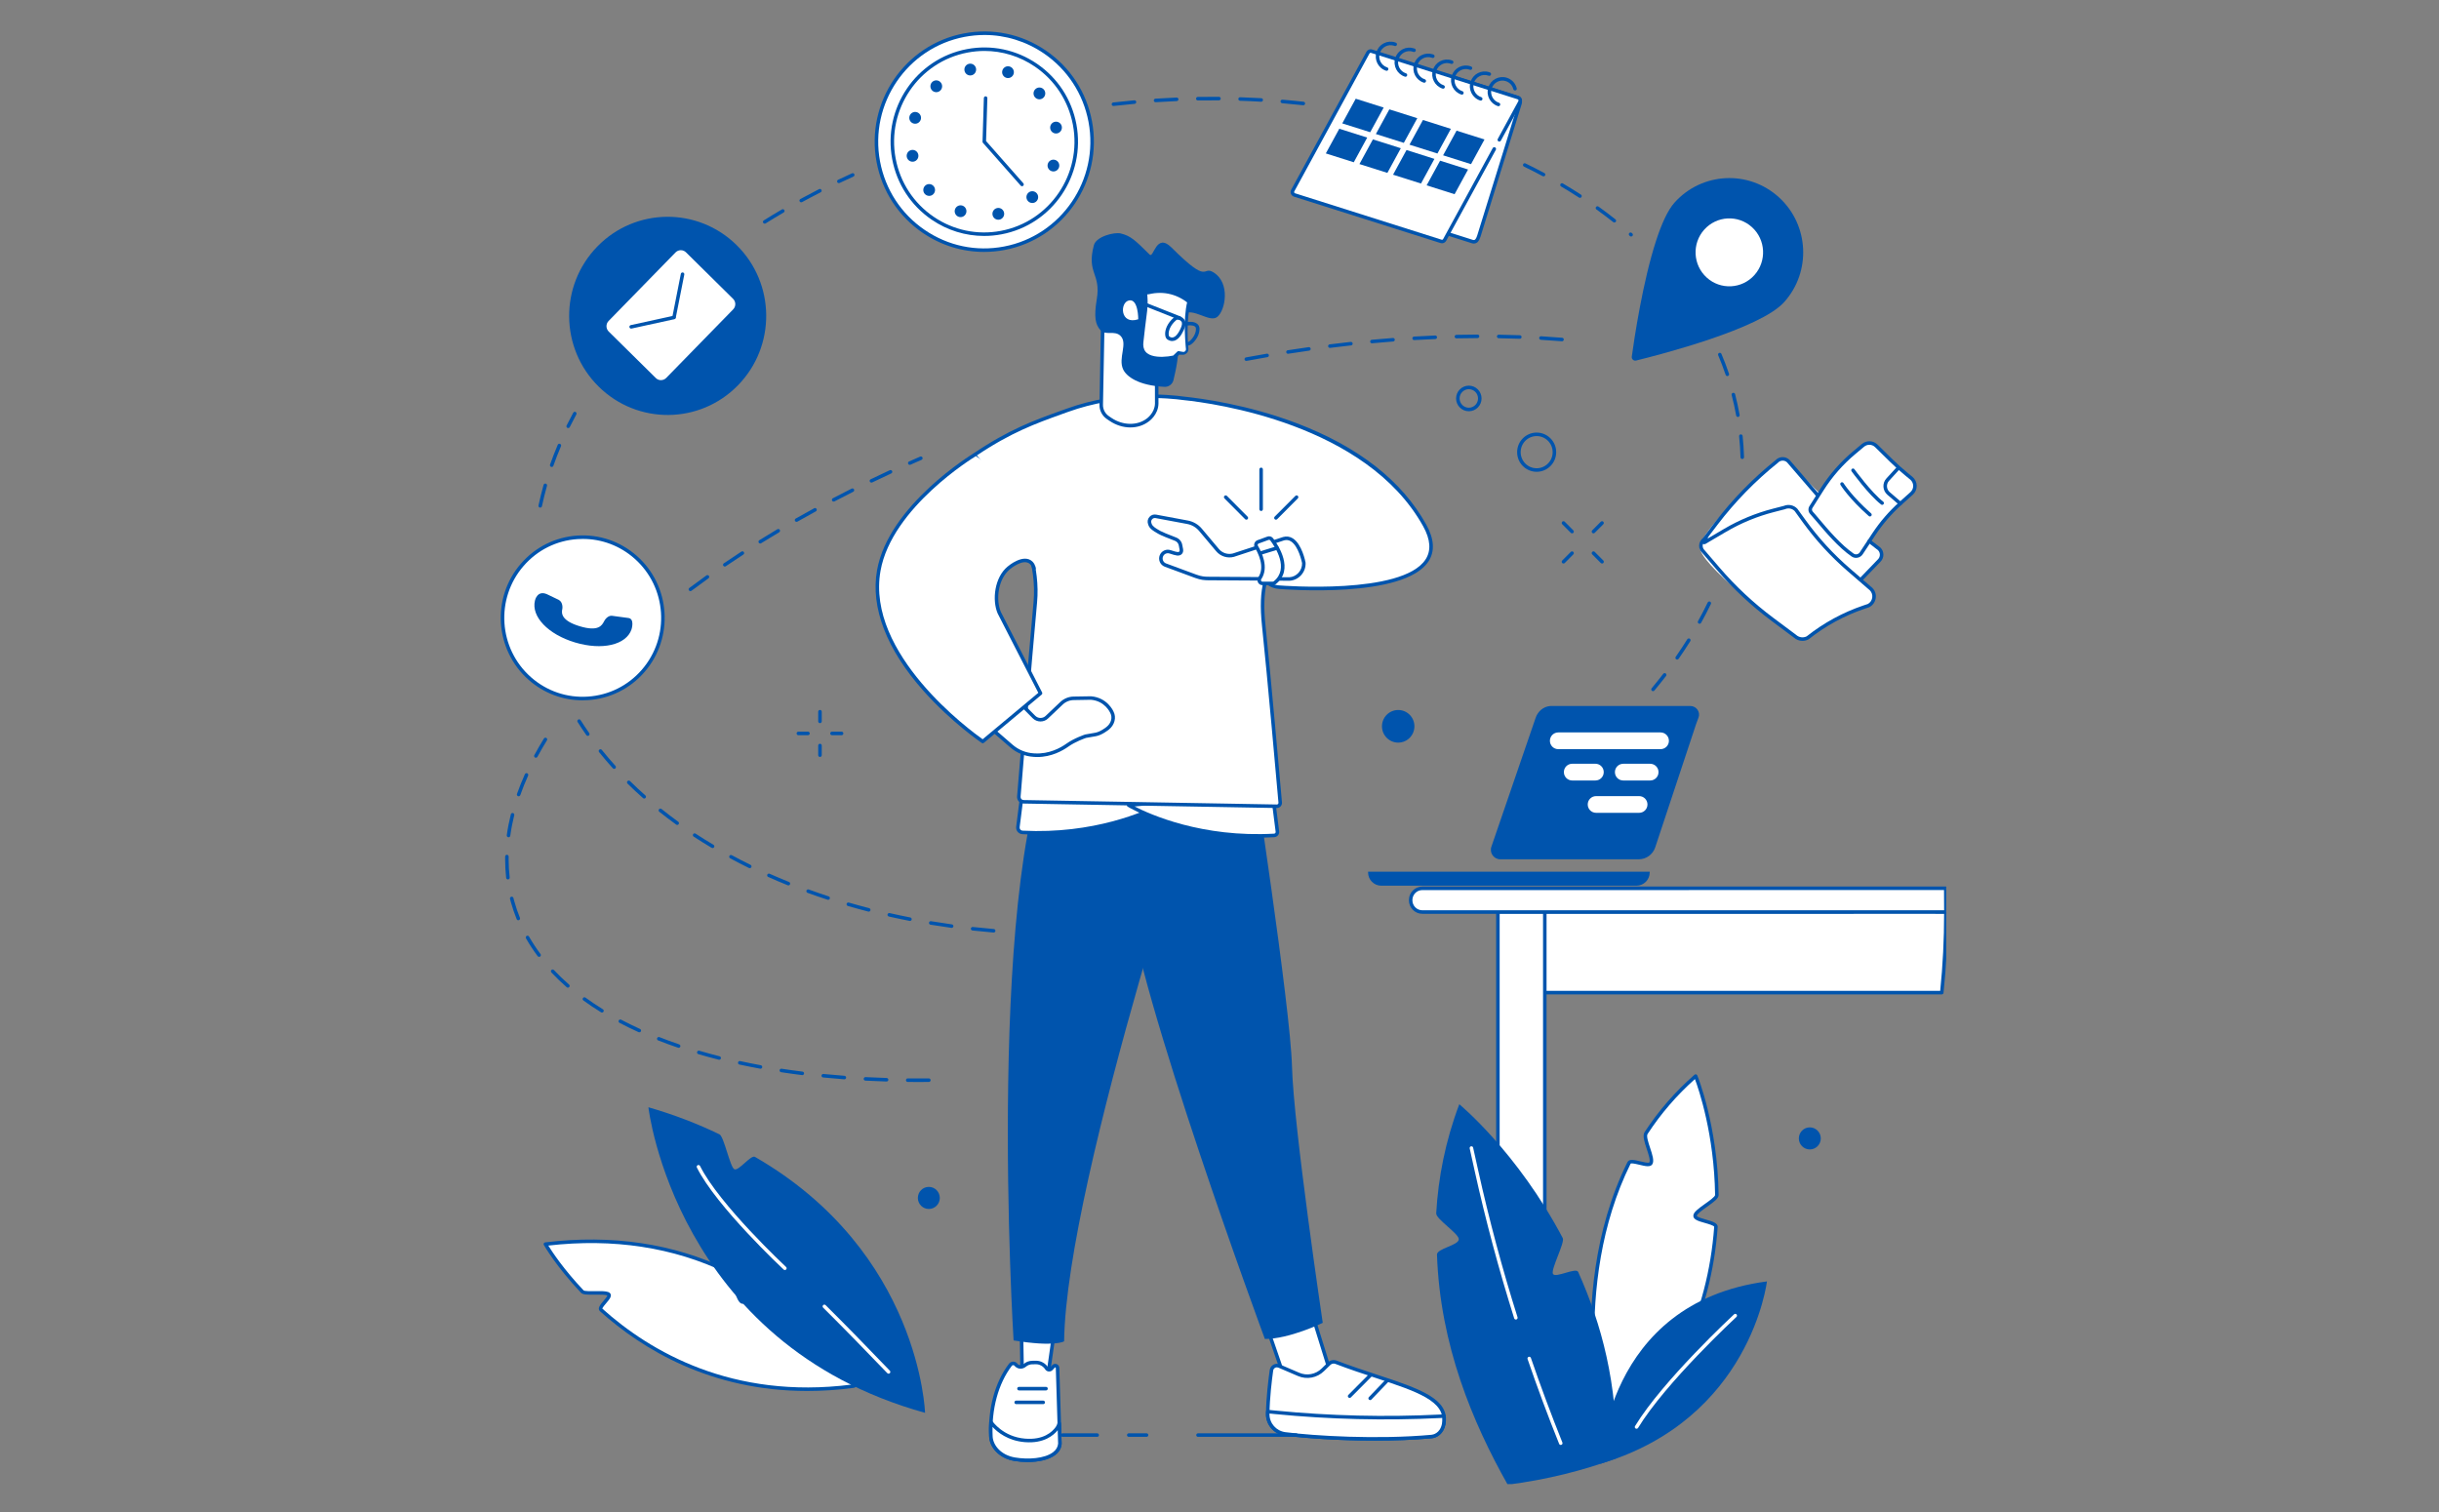 <svg xmlns="http://www.w3.org/2000/svg" xmlns:xlink="http://www.w3.org/1999/xlink" width="500" zoomAndPan="magnify" viewBox="0 0 375 232.5" height="310" preserveAspectRatio="xMidYMid meet" version="1.0"><rect x="0" y="0" width="375" height="232.5" fill="#808080" stroke="none"/><defs><clipPath id="1910d4b709"><path d="M 232 140 L 299.238 140 L 299.238 153 L 232 153 Z M 232 140 " clip-rule="nonzero"/></clipPath><clipPath id="d993427d7e"><path d="M 232 139 L 299.238 139 L 299.238 153 L 232 153 Z M 232 139 " clip-rule="nonzero"/></clipPath><clipPath id="451d41a21b"><path d="M 216 136 L 299.238 136 L 299.238 141 L 216 141 Z M 216 136 " clip-rule="nonzero"/></clipPath><clipPath id="af50749997"><path d="M 220 169 L 249 169 L 249 228.207 L 220 228.207 Z M 220 169 " clip-rule="nonzero"/></clipPath></defs><path fill="#ffffff" d="M 192.551 197.527 L 197.688 212.441 L 204.859 212.07 L 199.734 195.582 L 192.551 197.527 " fill-opacity="1" fill-rule="nonzero"/><path fill="#0054ad" d="M 192.898 197.711 L 197.875 212.16 L 204.496 211.816 L 199.555 195.914 Z M 197.684 212.711 C 197.57 212.711 197.469 212.637 197.43 212.527 L 192.293 197.613 C 192.27 197.543 192.277 197.465 192.309 197.398 C 192.344 197.332 192.406 197.285 192.48 197.266 L 199.664 195.324 C 199.805 195.285 199.953 195.363 199.996 195.504 L 205.121 211.988 C 205.145 212.07 205.129 212.156 205.082 212.227 C 205.035 212.293 204.957 212.336 204.875 212.34 L 197.699 212.711 C 197.695 212.711 197.691 212.711 197.684 212.711 " fill-opacity="1" fill-rule="nonzero"/><path fill="#ffffff" d="M 162.844 199.418 L 161.055 212.07 L 157.176 212.07 L 156.957 199.625 L 162.844 199.418 " fill-opacity="1" fill-rule="nonzero"/><path fill="#0054ad" d="M 157.441 211.801 L 160.816 211.801 L 162.531 199.699 L 157.234 199.887 Z M 161.055 212.34 L 157.176 212.34 C 157.027 212.34 156.906 212.223 156.902 212.074 L 156.688 199.629 C 156.684 199.484 156.801 199.359 156.949 199.355 L 162.836 199.145 C 162.918 199.141 162.992 199.176 163.047 199.234 C 163.102 199.297 163.125 199.375 163.113 199.453 L 161.32 212.109 C 161.301 212.242 161.188 212.34 161.055 212.34 " fill-opacity="1" fill-rule="nonzero"/><path fill="#0054ad" d="M 192.465 116.164 C 192.465 116.164 198.41 154.801 198.648 164.027 C 198.883 173.254 203.375 203.414 203.375 203.414 C 203.375 203.414 198.219 205.91 194.473 205.891 C 194.473 205.891 174.645 152.281 173.332 137.125 C 172.02 121.969 176.406 115.031 176.406 115.031 L 192.465 116.164 " fill-opacity="1" fill-rule="nonzero"/><path fill="#0054ad" d="M 186.648 113.758 C 186.648 113.758 163.938 181.086 163.609 206.254 C 163.609 206.254 162.227 207.168 155.84 206.117 C 155.84 206.117 151.234 131.742 163.035 112.387 L 186.648 113.758 " fill-opacity="1" fill-rule="nonzero"/><path fill="#ffffff" d="M 195.488 210.715 C 195.277 212.199 194.941 214.957 194.914 217.43 C 194.895 218.984 196.055 220.293 197.586 220.492 C 201.918 221.051 211.738 221.66 220.105 220.898 C 220.676 220.844 221.688 220.426 221.973 218.988 C 222.918 214.156 214.566 212.977 205.406 209.473 C 205.047 209.332 204.641 209.414 204.363 209.684 L 203.379 210.645 C 202.391 211.609 200.922 211.883 199.66 211.34 L 196.656 210.051 C 196.145 209.832 195.562 210.16 195.488 210.715 " fill-opacity="1" fill-rule="nonzero"/><path fill="#0054ad" d="M 195.488 210.715 Z M 196.324 210.254 C 196.227 210.254 196.133 210.277 196.043 210.328 C 195.887 210.414 195.781 210.57 195.754 210.75 C 195.555 212.184 195.211 214.961 195.184 217.434 C 195.168 218.844 196.215 220.039 197.621 220.223 C 202.098 220.801 211.777 221.383 220.078 220.629 C 220.301 220.609 221.41 220.43 221.703 218.934 C 222.387 215.473 217.824 213.969 211.516 211.883 C 209.523 211.227 207.461 210.547 205.309 209.723 C 205.051 209.625 204.754 209.684 204.555 209.879 L 203.566 210.84 C 202.496 211.883 200.922 212.176 199.551 211.586 L 196.547 210.297 C 196.477 210.27 196.398 210.254 196.324 210.254 Z M 211.387 221.527 C 205.766 221.527 200.523 221.145 197.551 220.758 C 195.875 220.543 194.625 219.109 194.641 217.426 C 194.672 214.922 195.016 212.121 195.219 210.676 C 195.266 210.328 195.473 210.027 195.777 209.855 C 196.082 209.684 196.441 209.664 196.762 209.801 L 199.766 211.09 C 200.934 211.59 202.277 211.34 203.188 210.453 L 204.176 209.488 C 204.523 209.152 205.047 209.043 205.504 209.219 C 207.641 210.035 209.699 210.715 211.684 211.371 C 218.258 213.539 223.008 215.105 222.238 219.039 C 221.953 220.492 220.922 221.094 220.129 221.168 C 217.289 221.426 214.285 221.527 211.387 221.527 " fill-opacity="1" fill-rule="nonzero"/><path fill="#ffffff" d="M 194.918 217.059 C 194.918 217.059 194.914 217.309 194.914 217.43 C 194.895 218.984 196.055 220.293 197.586 220.492 C 201.918 221.051 211.738 221.66 220.105 220.898 C 220.676 220.844 221.688 220.426 221.973 218.988 C 222.059 218.547 222.004 217.75 222.004 217.75 L 221.41 217.781 C 212.957 218.199 204.484 217.996 196.059 217.172 L 194.918 217.059 " fill-opacity="1" fill-rule="nonzero"/><path fill="#0054ad" d="M 195.184 217.355 C 195.184 217.387 195.184 217.41 195.184 217.434 C 195.168 218.844 196.215 220.039 197.621 220.223 C 202.098 220.801 211.777 221.383 220.078 220.629 C 220.301 220.609 221.41 220.43 221.703 218.934 C 221.754 218.684 221.754 218.293 221.746 218.035 L 221.422 218.051 C 212.984 218.469 204.441 218.266 196.031 217.441 Z M 211.387 221.527 C 205.766 221.527 200.523 221.145 197.551 220.758 C 195.875 220.543 194.625 219.109 194.641 217.426 C 194.645 217.305 194.648 217.055 194.648 217.055 C 194.648 216.977 194.684 216.906 194.738 216.855 C 194.797 216.805 194.871 216.781 194.945 216.789 L 196.086 216.902 C 204.469 217.723 212.984 217.93 221.398 217.512 L 221.992 217.48 C 222.137 217.477 222.266 217.586 222.273 217.734 C 222.277 217.77 222.328 218.57 222.238 219.039 C 221.953 220.492 220.922 221.094 220.129 221.168 C 217.289 221.426 214.285 221.527 211.387 221.527 " fill-opacity="1" fill-rule="nonzero"/><path fill="#0054ad" d="M 207.504 214.957 C 207.438 214.957 207.367 214.93 207.316 214.879 C 207.207 214.773 207.207 214.602 207.312 214.496 L 210.527 211.262 C 210.633 211.156 210.805 211.156 210.91 211.262 C 211.016 211.367 211.016 211.539 210.91 211.645 L 207.699 214.879 C 207.645 214.93 207.574 214.957 207.504 214.957 " fill-opacity="1" fill-rule="nonzero"/><path fill="#0054ad" d="M 210.664 215.293 C 210.594 215.293 210.527 215.266 210.477 215.219 C 210.367 215.113 210.363 214.941 210.469 214.836 L 213.035 212.152 C 213.141 212.043 213.309 212.039 213.418 212.145 C 213.527 212.246 213.531 212.418 213.426 212.527 L 210.859 215.207 C 210.805 215.266 210.734 215.293 210.664 215.293 " fill-opacity="1" fill-rule="nonzero"/><path fill="#ffffff" d="M 156.023 224.387 C 153.719 224.004 152.422 222.344 152.352 220.91 C 152.141 216.652 153.258 212.605 155.355 209.859 C 155.582 209.559 156.043 209.582 156.242 209.902 L 156.297 209.953 C 156.66 210.285 157.199 210.262 157.57 209.941 C 157.879 209.68 158.273 209.523 158.691 209.52 L 159.277 209.508 C 159.938 209.5 160.586 209.867 160.93 210.422 C 161.09 210.676 161.457 210.691 161.656 210.465 L 161.988 210.09 C 162.215 209.875 162.59 210.027 162.602 210.34 L 162.961 221.992 C 162.785 224.27 159.035 224.883 156.023 224.387 " fill-opacity="1" fill-rule="nonzero"/><path fill="#0054ad" d="M 155.781 209.918 C 155.699 209.918 155.621 209.957 155.57 210.02 C 153.488 212.746 152.414 216.711 152.621 220.895 C 152.688 222.227 153.891 223.758 156.066 224.117 C 158.043 224.445 160.625 224.312 161.941 223.281 C 162.395 222.926 162.645 222.488 162.688 221.984 L 162.332 210.348 C 162.328 210.297 162.293 210.273 162.273 210.27 C 162.25 210.258 162.215 210.254 162.18 210.285 L 161.859 210.645 C 161.707 210.82 161.477 210.914 161.242 210.895 C 161.016 210.875 160.82 210.754 160.699 210.566 C 160.402 210.086 159.828 209.766 159.281 209.781 L 158.699 209.789 C 158.352 209.793 158.012 209.922 157.746 210.148 C 157.258 210.566 156.57 210.566 156.117 210.152 L 156.059 210.102 C 156.043 210.086 156.027 210.066 156.016 210.047 C 155.965 209.969 155.887 209.922 155.793 209.918 C 155.789 209.918 155.785 209.918 155.781 209.918 Z M 157.996 224.816 C 157.297 224.816 156.609 224.758 155.977 224.652 C 153.52 224.246 152.156 222.469 152.082 220.922 C 151.867 216.613 152.98 212.52 155.141 209.691 C 155.301 209.484 155.555 209.367 155.816 209.375 C 156.07 209.391 156.305 209.516 156.449 209.723 L 156.48 209.754 C 156.73 209.98 157.117 209.977 157.395 209.738 C 157.754 209.43 158.215 209.254 158.688 209.246 L 159.277 209.238 C 160.02 209.223 160.758 209.637 161.16 210.277 C 161.195 210.336 161.258 210.352 161.289 210.352 C 161.352 210.355 161.414 210.332 161.457 210.285 L 161.789 209.91 C 161.984 209.719 162.242 209.672 162.477 209.766 C 162.715 209.859 162.863 210.078 162.871 210.332 L 163.23 221.984 C 163.23 221.992 163.23 222.004 163.23 222.012 C 163.18 222.68 162.859 223.25 162.277 223.707 C 161.266 224.5 159.613 224.816 157.996 224.816 " fill-opacity="1" fill-rule="nonzero"/><path fill="#ffffff" d="M 162.863 218.875 C 162.797 219.129 162.691 219.375 162.539 219.586 C 162.02 220.316 160.605 221.738 157.582 221.488 C 154 221.195 152.363 218.691 152.363 218.691 C 152.32 219.418 152.312 220.16 152.352 220.91 C 152.422 222.344 153.719 224.004 156.023 224.387 C 159.035 224.883 162.785 224.27 162.961 221.992 L 162.863 218.875 " fill-opacity="1" fill-rule="nonzero"/><path fill="#0054ad" d="M 152.602 219.414 C 152.59 219.906 152.598 220.402 152.621 220.895 C 152.688 222.227 153.891 223.758 156.066 224.117 C 158.043 224.445 160.625 224.312 161.941 223.281 C 162.395 222.926 162.645 222.488 162.688 221.984 L 162.625 219.922 C 162.023 220.676 160.52 222.004 157.562 221.758 C 154.941 221.547 153.336 220.203 152.602 219.414 Z M 157.996 224.816 C 157.297 224.816 156.609 224.758 155.977 224.652 C 153.52 224.246 152.156 222.469 152.082 220.922 C 152.043 220.172 152.047 219.414 152.09 218.672 C 152.098 218.555 152.18 218.457 152.293 218.426 C 152.402 218.398 152.523 218.441 152.59 218.539 C 152.605 218.562 154.207 220.941 157.605 221.219 C 160.43 221.453 161.773 220.199 162.32 219.43 C 162.445 219.25 162.539 219.043 162.602 218.809 C 162.637 218.676 162.762 218.59 162.895 218.605 C 163.027 218.621 163.129 218.73 163.137 218.867 L 163.23 221.984 C 163.23 221.992 163.23 222.004 163.23 222.012 C 163.18 222.68 162.859 223.25 162.277 223.707 C 161.266 224.5 159.613 224.816 157.996 224.816 " fill-opacity="1" fill-rule="nonzero"/><path fill="#0054ad" d="M 160.395 215.914 L 156.238 215.914 C 156.09 215.914 155.969 215.793 155.969 215.645 C 155.969 215.492 156.09 215.371 156.238 215.371 L 160.395 215.371 C 160.547 215.371 160.668 215.492 160.668 215.645 C 160.668 215.793 160.547 215.914 160.395 215.914 " fill-opacity="1" fill-rule="nonzero"/><path fill="#0054ad" d="M 160.828 213.805 L 156.668 213.805 C 156.52 213.805 156.398 213.684 156.398 213.531 C 156.398 213.383 156.52 213.262 156.668 213.262 L 160.828 213.262 C 160.977 213.262 161.098 213.383 161.098 213.531 C 161.098 213.684 160.977 213.805 160.828 213.805 " fill-opacity="1" fill-rule="nonzero"/><path fill="#ffffff" d="M 179.352 123.34 C 179.352 123.34 170.637 128.688 157.203 128 C 156.773 127.98 156.453 127.598 156.508 127.168 L 157.23 121.445 L 179.352 123.34 " fill-opacity="1" fill-rule="nonzero"/><path fill="#0054ad" d="M 157.465 121.738 L 156.773 127.203 C 156.758 127.336 156.797 127.461 156.879 127.562 C 156.965 127.664 157.086 127.727 157.219 127.73 C 168.164 128.289 176.027 124.777 178.434 123.531 Z M 159.555 128.332 C 158.781 128.332 157.996 128.312 157.191 128.273 C 156.91 128.258 156.645 128.125 156.465 127.91 C 156.285 127.695 156.203 127.414 156.238 127.133 L 156.961 121.41 C 156.98 121.266 157.105 121.164 157.254 121.176 L 179.375 123.07 C 179.492 123.078 179.59 123.164 179.617 123.277 C 179.641 123.391 179.594 123.508 179.492 123.57 C 179.41 123.621 171.586 128.332 159.555 128.332 " fill-opacity="1" fill-rule="nonzero"/><path fill="#ffffff" d="M 173.527 123.812 C 173.527 123.812 182.348 129.227 195.914 128.461 C 196.215 128.445 196.441 128.172 196.402 127.871 L 195.648 121.918 L 173.527 123.812 " fill-opacity="1" fill-rule="nonzero"/><path fill="#0054ad" d="M 174.445 124.008 C 176.875 125.258 184.836 128.816 195.898 128.191 C 195.969 128.188 196.031 128.156 196.074 128.102 C 196.121 128.047 196.141 127.977 196.133 127.906 L 195.41 122.211 Z M 193.328 128.805 C 181.293 128.805 173.469 124.094 173.387 124.043 C 173.285 123.98 173.238 123.863 173.262 123.75 C 173.289 123.637 173.387 123.551 173.504 123.543 L 195.625 121.648 C 195.773 121.637 195.898 121.742 195.918 121.887 L 196.672 127.836 C 196.699 128.059 196.633 128.277 196.492 128.449 C 196.352 128.617 196.148 128.723 195.93 128.734 C 195.043 128.781 194.176 128.805 193.328 128.805 " fill-opacity="1" fill-rule="nonzero"/><path fill="#ffffff" d="M 219.055 80.805 C 210.32 65.066 187.418 61.812 181.98 61.25 C 179.637 60.922 172.086 60.203 164.086 63.098 C 159.648 64.703 155.648 66.004 149.781 69.984 C 149.781 69.984 160.246 80.891 159.18 92.602 C 158.246 102.898 156.945 118.801 156.648 122.496 C 156.613 122.922 156.941 123.285 157.367 123.293 L 196.305 123.98 C 196.613 123.984 196.859 123.719 196.836 123.41 C 196.547 120.152 195.121 103.977 194.305 96.219 C 193.988 93.211 194.09 91.137 194.562 89.312 C 195.117 89.891 195.887 90.262 196.738 90.293 C 196.738 90.293 225.664 92.715 219.055 80.805 " fill-opacity="1" fill-rule="nonzero"/><path fill="#0054ad" d="M 150.191 70.031 C 151.695 71.695 160.43 81.875 159.453 92.625 C 158.531 102.723 157.281 118.055 156.918 122.516 C 156.906 122.648 156.949 122.773 157.035 122.871 C 157.125 122.965 157.242 123.02 157.371 123.023 L 196.309 123.707 C 196.383 123.719 196.449 123.68 196.496 123.629 C 196.547 123.574 196.57 123.508 196.566 123.434 C 196.285 120.254 194.852 104.004 194.035 96.246 C 193.727 93.305 193.809 91.145 194.297 89.242 C 194.324 89.148 194.398 89.074 194.492 89.051 C 194.586 89.023 194.688 89.051 194.754 89.125 C 195.285 89.672 195.996 89.992 196.75 90.023 C 196.949 90.039 215.621 91.531 219.191 86.008 C 220.062 84.66 219.938 82.953 218.82 80.938 C 210.062 65.16 186.574 61.996 181.953 61.52 C 179.797 61.219 172.176 60.457 164.176 63.352 L 163.266 63.68 C 159.27 65.117 155.492 66.477 150.191 70.031 Z M 196.312 124.25 C 196.309 124.25 196.305 124.25 196.301 124.25 L 157.363 123.562 C 157.086 123.559 156.82 123.438 156.637 123.234 C 156.449 123.027 156.355 122.75 156.379 122.473 C 156.738 118.012 157.992 102.672 158.91 92.578 C 159.953 81.129 149.688 70.277 149.586 70.168 C 149.531 70.113 149.504 70.035 149.512 69.953 C 149.52 69.875 149.562 69.801 149.629 69.758 C 155.121 66.035 158.988 64.645 163.078 63.172 L 163.992 62.844 C 172.109 59.906 179.844 60.676 182.02 60.984 C 184.723 61.262 191.848 62.219 199.379 65.082 C 208.848 68.684 215.551 73.93 219.293 80.676 C 220.516 82.879 220.633 84.773 219.645 86.305 C 215.898 92.098 197.5 90.629 196.719 90.566 C 195.992 90.535 195.293 90.273 194.719 89.82 C 194.34 91.555 194.297 93.543 194.574 96.188 C 195.391 103.953 196.824 120.207 197.105 123.387 C 197.125 123.613 197.047 123.832 196.895 123.996 C 196.742 124.16 196.535 124.25 196.312 124.25 " fill-opacity="1" fill-rule="nonzero"/><path fill="#ffffff" d="M 152.879 104.098 L 158.965 110.246 C 159.523 110.809 160.426 110.812 160.984 110.254 L 163.148 108.199 C 163.672 107.676 164.379 107.383 165.113 107.379 L 167.742 107.336 C 170.113 107.527 170.961 109.535 170.961 109.535 C 171.363 110.32 171.113 111.332 170.328 111.973 C 170.328 111.973 169.332 112.785 168.441 112.941 C 166.91 113.207 166.91 113.207 166.91 113.207 C 166.91 113.207 165.289 113.742 164.105 114.582 C 162.926 115.426 161.152 116.25 159.062 116.121 L 158.898 116.109 C 157.648 116.031 156.461 115.543 155.512 114.723 L 148.598 108.734 L 152.879 104.098 " fill-opacity="1" fill-rule="nonzero"/><path fill="#0054ad" d="M 148.984 108.711 L 155.688 114.516 C 156.586 115.297 157.734 115.766 158.918 115.84 L 159.082 115.848 C 161.309 115.988 163.086 114.977 163.949 114.363 C 165.148 113.508 166.758 112.969 166.824 112.949 C 166.836 112.945 166.852 112.941 166.863 112.938 L 168.395 112.672 C 169.207 112.535 170.145 111.77 170.152 111.762 C 170.84 111.207 171.07 110.344 170.723 109.66 C 170.68 109.566 169.891 107.781 167.719 107.605 L 165.117 107.652 C 164.445 107.652 163.816 107.918 163.34 108.391 L 161.172 110.449 C 160.855 110.766 160.43 110.941 159.98 110.941 C 159.977 110.941 159.977 110.941 159.973 110.941 C 159.52 110.938 159.094 110.762 158.773 110.438 L 152.883 104.488 Z M 159.496 116.406 C 159.352 116.406 159.199 116.398 159.047 116.391 L 158.883 116.379 C 157.582 116.297 156.32 115.781 155.332 114.926 L 148.418 108.938 C 148.363 108.891 148.332 108.82 148.324 108.75 C 148.32 108.676 148.348 108.602 148.398 108.551 L 152.68 103.91 C 152.73 103.859 152.797 103.828 152.871 103.824 C 152.945 103.824 153.02 103.852 153.07 103.906 L 159.16 110.055 C 159.379 110.277 159.668 110.398 159.977 110.398 C 159.977 110.398 159.98 110.398 159.98 110.398 C 160.285 110.398 160.574 110.281 160.793 110.062 L 162.961 108.004 C 163.535 107.434 164.301 107.113 165.109 107.109 L 167.738 107.066 C 170.273 107.27 171.176 109.344 171.211 109.43 C 171.672 110.328 171.379 111.465 170.496 112.184 C 170.453 112.215 169.441 113.043 168.488 113.207 L 166.977 113.469 C 166.797 113.531 165.332 114.043 164.266 114.805 C 163.402 115.418 161.68 116.406 159.496 116.406 " fill-opacity="1" fill-rule="nonzero"/><path fill="#ffffff" d="M 159.012 87.707 L 158.969 87.41 C 158.926 87.09 158.793 86.777 158.559 86.555 C 157.344 85.383 155.082 87.34 155.082 87.34 C 153.246 88.871 152.738 92.125 153.637 94.215 L 159.98 106.605 L 151.098 114.016 C 151.098 114.016 132.652 101.547 135.113 87.723 C 136.898 77.715 149.797 69.973 149.797 69.973 L 156.531 74.5 L 160.152 81.977 L 159.012 87.707 " fill-opacity="1" fill-rule="nonzero"/><path fill="#0054ad" d="M 151.098 114.289 C 151.047 114.289 150.992 114.273 150.945 114.242 C 150.898 114.211 146.258 111.047 141.98 106.23 C 136.293 99.828 133.828 93.41 134.848 87.672 C 136.633 77.66 149.527 69.82 149.656 69.742 C 149.785 69.664 149.949 69.707 150.027 69.836 C 150.105 69.965 150.062 70.129 149.934 70.207 C 149.809 70.281 137.125 78 135.383 87.766 C 133.102 100.566 149.254 112.383 151.082 113.676 L 159.645 106.535 L 153.395 94.336 C 152.504 92.258 152.91 88.797 154.906 87.133 C 155.004 87.047 157.371 85.031 158.75 86.359 C 159.008 86.609 159.184 86.969 159.238 87.371 C 159.258 87.52 159.156 87.656 159.008 87.676 C 158.863 87.699 158.723 87.594 158.703 87.445 C 158.664 87.164 158.547 86.914 158.371 86.746 C 157.348 85.762 155.277 87.527 155.258 87.543 C 153.441 89.062 153.078 92.219 153.887 94.105 L 160.227 106.48 C 160.281 106.594 160.254 106.73 160.156 106.812 L 151.273 114.223 C 151.223 114.266 151.16 114.289 151.098 114.289 " fill-opacity="1" fill-rule="nonzero"/><path fill="#ffffff" d="M 185.734 88.953 C 185.262 88.949 184.699 88.93 183.859 88.617 L 179.188 86.891 C 178.621 86.68 178.34 86.039 178.562 85.477 C 178.777 84.941 179.367 84.672 179.91 84.859 C 180.309 84.996 180.742 85.125 181.02 85.152 C 181.465 85.199 181.723 84.898 181.629 84.461 C 181.578 84.234 181.539 84.027 181.512 83.848 C 181.441 83.418 181.148 83.062 180.742 82.906 C 179.922 82.594 178.613 82.082 178.277 81.879 C 177.773 81.578 177.016 81.219 176.816 80.637 L 176.766 80.484 C 176.566 79.879 177.086 79.281 177.711 79.398 L 182.59 80.309 C 183.363 80.453 184.066 80.863 184.574 81.469 L 187.207 84.598 C 187.801 85.305 188.746 85.605 189.633 85.367 L 197.367 82.828 C 199.645 82.207 200.465 86.547 200.465 86.547 C 200.539 87.852 199.5 88.973 198.25 89.031 L 185.734 88.953 " fill-opacity="1" fill-rule="nonzero"/><path fill="#0054ad" d="M 185.738 88.684 L 198.254 88.762 C 198.766 88.734 199.281 88.484 199.652 88.074 C 200.027 87.656 200.219 87.125 200.195 86.578 C 200.148 86.355 199.645 83.969 198.477 83.242 C 198.152 83.039 197.812 82.988 197.438 83.09 L 189.719 85.625 C 188.719 85.891 187.66 85.555 187 84.773 L 184.367 81.645 C 183.898 81.086 183.25 80.707 182.539 80.574 L 177.66 79.664 C 177.461 79.629 177.266 79.695 177.137 79.848 C 177 80 176.961 80.207 177.023 80.402 L 177.074 80.555 C 177.211 80.953 177.754 81.266 178.188 81.516 C 178.266 81.562 178.344 81.605 178.414 81.648 C 178.652 81.789 179.535 82.156 180.84 82.656 C 181.336 82.844 181.695 83.285 181.777 83.805 C 181.809 83.98 181.844 84.18 181.895 84.402 C 181.957 84.703 181.898 84.98 181.727 85.172 C 181.555 85.367 181.293 85.453 180.992 85.426 C 180.738 85.398 180.344 85.293 179.82 85.113 C 179.414 84.977 178.973 85.176 178.816 85.578 C 178.734 85.781 178.738 86.004 178.828 86.207 C 178.914 86.41 179.078 86.559 179.281 86.637 L 183.953 88.363 C 184.727 88.648 185.238 88.68 185.738 88.684 Z M 198.262 89.301 L 185.734 89.227 C 185.207 89.219 184.621 89.188 183.762 88.871 L 179.094 87.145 C 178.75 87.016 178.48 86.762 178.332 86.43 C 178.184 86.09 178.176 85.719 178.312 85.375 C 178.578 84.707 179.316 84.367 179.996 84.602 C 180.598 84.809 180.902 84.871 181.047 84.883 C 181.172 84.898 181.27 84.871 181.32 84.812 C 181.375 84.75 181.391 84.645 181.363 84.516 C 181.312 84.285 181.273 84.074 181.246 83.891 C 181.191 83.562 180.961 83.281 180.645 83.16 C 179.691 82.797 178.48 82.316 178.137 82.109 C 178.07 82.07 177.992 82.027 177.918 81.984 C 177.406 81.691 176.766 81.324 176.562 80.727 L 176.512 80.57 C 176.383 80.195 176.465 79.789 176.727 79.492 C 176.984 79.191 177.371 79.059 177.758 79.133 L 182.637 80.043 C 183.473 80.199 184.234 80.641 184.781 81.293 L 187.414 84.426 C 187.938 85.047 188.781 85.312 189.566 85.105 L 197.281 82.574 C 197.816 82.426 198.312 82.5 198.766 82.781 C 200.184 83.668 200.711 86.379 200.73 86.496 C 200.73 86.508 200.734 86.52 200.734 86.527 C 200.773 87.23 200.531 87.906 200.055 88.438 C 199.586 88.957 198.934 89.27 198.262 89.301 " fill-opacity="1" fill-rule="nonzero"/><path fill="#ffffff" d="M 193.688 88.926 C 194.824 87.246 193.766 85.047 193.172 84.062 C 193.008 83.789 193.129 83.434 193.43 83.324 L 194.953 82.766 C 195.16 82.688 195.391 82.758 195.523 82.938 C 196.309 83.977 198.645 87.512 195.996 89.605 C 195.91 89.676 195.797 89.711 195.688 89.711 L 194.105 89.711 C 193.703 89.711 193.465 89.258 193.688 88.926 " fill-opacity="1" fill-rule="nonzero"/><path fill="#0054ad" d="M 193.688 88.926 L 193.691 88.926 Z M 195.125 83.008 C 195.098 83.008 195.07 83.012 195.047 83.02 L 193.523 83.578 C 193.434 83.609 193.398 83.68 193.383 83.719 C 193.359 83.785 193.367 83.859 193.406 83.922 C 193.969 84.859 195.152 87.246 193.914 89.078 C 193.844 89.18 193.883 89.277 193.902 89.316 C 193.922 89.352 193.98 89.438 194.105 89.438 L 195.688 89.438 C 195.738 89.438 195.789 89.422 195.828 89.395 C 198.281 87.453 196.051 84.086 195.309 83.102 C 195.266 83.039 195.195 83.008 195.125 83.008 Z M 195.688 89.98 L 194.105 89.98 C 193.82 89.98 193.559 89.824 193.422 89.57 C 193.289 89.316 193.305 89.008 193.465 88.773 C 194.527 87.199 193.453 85.051 192.941 84.199 C 192.82 84 192.793 83.758 192.875 83.539 C 192.949 83.32 193.117 83.148 193.336 83.066 L 194.859 82.512 C 195.18 82.395 195.535 82.5 195.742 82.773 C 196.559 83.859 199.004 87.574 196.164 89.816 C 196.031 89.922 195.859 89.98 195.688 89.98 " fill-opacity="1" fill-rule="nonzero"/><path fill="#0054ad" d="M 193.746 85.336 C 193.629 85.336 193.523 85.262 193.488 85.145 C 193.445 85 193.523 84.852 193.668 84.805 L 196.262 84.008 C 196.402 83.965 196.555 84.043 196.598 84.188 C 196.645 84.332 196.562 84.484 196.422 84.527 L 193.824 85.324 C 193.801 85.332 193.773 85.336 193.746 85.336 " fill-opacity="1" fill-rule="nonzero"/><path fill="#0054ad" d="M 191.629 79.91 C 191.559 79.91 191.488 79.887 191.438 79.832 L 188.258 76.637 C 188.156 76.531 188.156 76.359 188.262 76.254 C 188.367 76.148 188.539 76.148 188.645 76.258 L 191.82 79.449 C 191.926 79.559 191.926 79.727 191.82 79.832 C 191.77 79.887 191.699 79.91 191.629 79.91 " fill-opacity="1" fill-rule="nonzero"/><path fill="#0054ad" d="M 196.176 79.91 C 196.105 79.91 196.035 79.887 195.984 79.832 C 195.879 79.727 195.879 79.559 195.98 79.449 L 199.16 76.258 C 199.266 76.148 199.438 76.148 199.543 76.254 C 199.648 76.359 199.648 76.531 199.543 76.637 L 196.367 79.832 C 196.312 79.887 196.242 79.91 196.176 79.91 " fill-opacity="1" fill-rule="nonzero"/><path fill="#0054ad" d="M 193.902 78.574 C 193.754 78.574 193.629 78.453 193.629 78.301 L 193.629 72.18 C 193.629 72.027 193.754 71.906 193.902 71.906 C 194.051 71.906 194.172 72.027 194.172 72.18 L 194.172 78.301 C 194.172 78.453 194.051 78.574 193.902 78.574 " fill-opacity="1" fill-rule="nonzero"/><path fill="#ffffff" d="M 169.316 62.191 L 169.562 49.203 L 177.832 54.891 L 177.848 62.07 C 177.812 63.668 176.477 64.582 176.477 64.582 C 174.82 65.844 172.469 65.656 170.746 64.488 L 170.348 64.219 C 169.68 63.766 169.289 63 169.316 62.191 " fill-opacity="1" fill-rule="nonzero"/><path fill="#0054ad" d="M 169.316 62.191 Z M 169.824 49.715 L 169.586 62.199 C 169.586 62.199 169.586 62.199 169.586 62.203 C 169.562 62.922 169.902 63.594 170.5 63.996 L 170.898 64.266 C 172.629 65.438 174.855 65.477 176.309 64.367 C 176.332 64.352 177.543 63.5 177.578 62.062 L 177.562 55.035 Z M 173.801 65.727 C 172.719 65.727 171.594 65.391 170.594 64.715 L 170.195 64.445 C 169.445 63.938 169.016 63.094 169.043 62.188 L 169.289 49.203 C 169.293 49.102 169.348 49.012 169.438 48.965 C 169.527 48.918 169.633 48.926 169.715 48.984 L 177.984 54.672 C 178.059 54.719 178.102 54.805 178.102 54.895 L 178.117 62.07 C 178.078 63.797 176.684 64.766 176.629 64.805 C 175.82 65.422 174.828 65.727 173.801 65.727 " fill-opacity="1" fill-rule="nonzero"/><path fill="#0054ad" d="M 186.609 41.902 C 184.754 40.734 186.09 44.035 180.121 38.062 C 177.746 35.684 177.383 39.766 176.766 39.152 C 174.48 36.879 173.844 36.285 172.332 35.902 C 171.332 35.652 168.539 36.363 168.184 37.707 C 167.031 42.082 169.301 42.004 168.633 46.008 C 168.164 48.82 168.434 49.906 169.195 50.77 C 169.965 51.645 171.367 50.75 172.277 51.641 C 173.453 52.797 171.871 55.055 172.684 56.797 C 173.191 57.895 175.02 59.281 179.043 59.484 C 179.695 59.516 180.277 59.074 180.426 58.438 C 180.617 57.617 180.855 56.582 181 55.57 C 181.684 50.762 180.754 49.078 181.832 48.328 C 183.48 47.18 185.98 49.734 187.188 48.707 C 188.434 47.641 189.156 43.5 186.609 41.902 " fill-opacity="1" fill-rule="nonzero"/><path fill="#ffffff" d="M 176.18 45.09 L 176.172 46.414 C 176.168 47.043 176.117 47.664 176.031 48.281 C 175.859 49.441 175.648 51.445 175.52 52.57 C 175.094 56.184 180.504 54.934 180.504 54.934 L 181.203 54.258 L 181.801 54.328 C 181.914 54.344 182.035 54.332 182.145 54.285 C 182.41 54.168 182.555 53.902 182.531 53.629 C 182.387 52.148 182.18 48.879 182.816 46.398 C 182.816 46.398 180.133 43.871 176.18 45.09 " fill-opacity="1" fill-rule="nonzero"/><path fill="#0054ad" d="M 175.961 44.93 C 176.051 44.879 176.148 44.836 176.254 44.797 C 176.348 44.758 176.48 44.719 176.539 44.707 C 176.688 44.676 176.836 44.633 176.984 44.609 C 177.285 44.547 177.59 44.516 177.895 44.492 C 178.504 44.457 179.121 44.496 179.719 44.617 C 180.32 44.738 180.906 44.934 181.453 45.199 C 182.008 45.469 182.52 45.777 183.004 46.203 C 183.078 46.27 183.102 46.367 183.082 46.457 L 183.078 46.465 C 182.707 47.887 182.605 49.391 182.594 50.883 C 182.594 51.629 182.621 52.379 182.68 53.125 L 182.699 53.402 L 182.715 53.543 L 182.719 53.613 C 182.723 53.645 182.727 53.672 182.723 53.703 C 182.719 53.949 182.602 54.188 182.414 54.344 C 182.32 54.422 182.215 54.484 182.09 54.523 C 181.973 54.559 181.832 54.562 181.734 54.555 C 181.547 54.551 181.359 54.547 181.172 54.527 L 181.391 54.453 L 180.695 55.133 L 180.691 55.133 C 180.656 55.168 180.613 55.191 180.566 55.199 C 179.961 55.328 179.371 55.398 178.758 55.418 C 178.152 55.43 177.531 55.391 176.922 55.203 C 176.617 55.109 176.316 54.973 176.047 54.77 C 175.781 54.566 175.555 54.289 175.414 53.977 C 175.273 53.668 175.219 53.332 175.211 53.008 C 175.207 52.848 175.223 52.688 175.238 52.531 L 175.289 52.094 C 175.418 50.922 175.543 49.75 175.695 48.574 C 175.789 47.984 175.855 47.426 175.879 46.848 C 175.887 46.703 175.891 46.559 175.891 46.414 L 175.902 45.914 C 175.914 45.582 175.938 45.25 175.961 44.93 Z M 176.395 45.25 C 176.418 45.52 176.434 45.777 176.441 46.031 L 176.449 46.418 C 176.445 46.566 176.445 46.719 176.441 46.867 C 176.422 47.465 176.352 48.078 176.27 48.652 C 176.113 49.812 175.984 50.984 175.852 52.156 L 175.801 52.598 C 175.785 52.73 175.773 52.867 175.777 53 C 175.781 53.266 175.828 53.523 175.93 53.746 C 176.125 54.207 176.57 54.516 177.086 54.672 C 177.605 54.836 178.18 54.879 178.746 54.867 C 179.312 54.852 179.895 54.785 180.445 54.668 L 180.316 54.738 L 181.016 54.066 L 181.016 54.062 C 181.074 54.008 181.156 53.984 181.234 53.992 C 181.422 54.016 181.605 54.055 181.789 54.094 C 181.949 54.133 182.055 54.129 182.172 54.043 C 182.281 53.965 182.344 53.832 182.344 53.699 C 182.344 53.684 182.34 53.664 182.34 53.648 L 182.332 53.578 L 182.32 53.438 L 182.293 53.156 C 182.23 52.398 182.191 51.645 182.168 50.887 C 182.152 50.129 182.164 49.367 182.219 48.605 C 182.277 47.844 182.375 47.086 182.559 46.332 L 182.633 46.594 C 182.227 46.246 181.727 45.934 181.219 45.691 C 180.707 45.449 180.168 45.27 179.613 45.16 C 179.059 45.051 178.488 45.016 177.93 45.051 C 177.645 45.07 177.363 45.094 177.086 45.152 C 176.945 45.172 176.809 45.207 176.668 45.238 C 176.586 45.258 176.578 45.262 176.531 45.266 C 176.492 45.266 176.449 45.258 176.395 45.25 " fill-opacity="1" fill-rule="nonzero"/><path fill="#ffffff" d="M 175.008 49.094 C 175.008 49.094 175.031 45.902 173.586 46.199 C 172.141 46.496 172.203 50.008 175.008 49.094 " fill-opacity="1" fill-rule="nonzero"/><path fill="#0054ad" d="M 181.094 49.148 C 180.98 49.148 180.898 49.184 180.852 49.219 C 179.961 49.973 179.664 50.828 179.684 51.379 C 179.691 51.629 179.766 51.73 179.781 51.746 C 179.992 51.887 180.191 51.93 180.383 51.875 C 180.645 51.805 181.051 51.516 181.508 50.543 C 181.754 50.016 181.801 49.645 181.637 49.441 C 181.637 49.441 181.637 49.441 181.637 49.438 C 181.461 49.215 181.258 49.16 181.152 49.148 C 181.133 49.148 181.113 49.148 181.094 49.148 Z M 180.227 52.441 C 179.977 52.441 179.723 52.355 179.48 52.195 C 179.281 52.062 179.164 51.793 179.145 51.434 C 179.105 50.75 179.441 49.703 180.504 48.809 C 180.684 48.656 180.938 48.582 181.207 48.609 C 181.539 48.645 181.844 48.82 182.066 49.105 C 182.367 49.492 182.344 50.039 181.996 50.773 C 181.555 51.719 181.07 52.25 180.527 52.398 C 180.43 52.426 180.328 52.441 180.227 52.441 " fill-opacity="1" fill-rule="nonzero"/><path fill="#0054ad" d="M 181.359 49.172 C 181.328 49.172 181.293 49.168 181.262 49.152 L 174.852 46.613 C 174.711 46.559 174.641 46.402 174.695 46.266 C 174.754 46.125 174.91 46.055 175.047 46.109 L 181.461 48.648 C 181.602 48.703 181.668 48.863 181.609 49 C 181.57 49.105 181.469 49.172 181.359 49.172 " fill-opacity="1" fill-rule="nonzero"/><path fill="#0054ad" d="M 182.719 52.586 C 182.723 52.586 182.723 52.586 182.723 52.586 C 182.723 52.586 182.723 52.586 182.719 52.586 Z M 182.688 52.586 Z M 182.711 53.125 C 182.699 53.125 182.691 53.125 182.684 53.125 C 182.535 53.117 182.422 52.988 182.434 52.84 C 182.441 52.695 182.559 52.586 182.695 52.586 C 182.949 52.508 183.91 51.582 183.883 50.555 C 183.879 50.402 183.832 50.297 183.73 50.215 C 183.441 49.977 182.801 50.02 182.602 50.055 C 182.453 50.078 182.312 49.98 182.289 49.832 C 182.266 49.684 182.363 49.543 182.512 49.52 C 182.613 49.5 183.547 49.359 184.074 49.797 C 184.297 49.977 184.418 50.234 184.426 50.539 C 184.449 51.414 183.926 52.234 183.43 52.711 C 183.23 52.902 182.945 53.125 182.711 53.125 " fill-opacity="1" fill-rule="nonzero"/><path fill="#ffffff" d="M 81.469 104.344 C 76.34 99.828 75.824 91.992 80.309 86.836 C 84.797 81.68 92.59 81.156 97.719 85.672 C 102.844 90.184 103.363 98.023 98.875 103.18 C 94.387 108.336 86.594 108.855 81.469 104.344 " fill-opacity="1" fill-rule="nonzero"/><path fill="#0054ad" d="M 89.609 82.871 C 89.34 82.871 89.07 82.879 88.797 82.898 C 85.578 83.109 82.637 84.574 80.516 87.012 C 76.133 92.047 76.641 99.73 81.648 104.141 C 84.07 106.273 87.176 107.332 90.387 107.117 C 93.605 106.902 96.547 105.441 98.672 103 C 103.055 97.965 102.547 90.281 97.539 85.875 C 95.32 83.922 92.531 82.871 89.609 82.871 Z M 89.574 107.688 C 86.523 107.688 83.605 106.586 81.289 104.547 C 76.059 99.941 75.527 91.918 80.105 86.656 C 82.324 84.109 85.398 82.578 88.762 82.355 C 92.121 82.133 95.363 83.238 97.898 85.469 C 103.129 90.07 103.656 98.098 99.078 103.355 C 96.859 105.906 93.785 107.434 90.426 107.656 C 90.141 107.676 89.855 107.688 89.574 107.688 " fill-opacity="1" fill-rule="nonzero"/><path fill="#0054ad" d="M 96.664 95.035 L 94.086 94.688 C 93.742 94.648 93.223 94.879 92.875 95.543 C 92.547 96.168 92.016 97.16 89.16 96.305 C 86.305 95.453 86.293 94.312 86.461 93.625 C 86.484 93.523 86.578 92.609 85.91 92.242 L 84.086 91.367 C 82.617 90.73 82.27 92.262 82.25 92.348 C 81.645 94.801 84.266 97.551 88.422 98.793 C 92.582 100.039 96.27 99.172 97.094 96.789 C 97.125 96.703 97.574 95.199 96.664 95.035 " fill-opacity="1" fill-rule="nonzero"/><path fill="#0054ad" d="M 92.043 59.445 C 86.074 53.551 85.984 43.902 91.848 37.898 C 97.707 31.895 107.297 31.805 113.27 37.703 C 119.238 43.598 119.328 53.242 113.465 59.246 C 107.605 65.254 98.012 65.34 92.043 59.445 " fill-opacity="1" fill-rule="nonzero"/><path fill="#ffffff" d="M 112.918 47.758 L 102.629 58.301 C 102.086 58.859 101.191 58.867 100.637 58.32 L 93.398 51.172 C 92.844 50.625 92.836 49.727 93.379 49.168 L 103.672 38.625 C 104.215 38.07 105.109 38.059 105.664 38.609 L 112.902 45.758 C 113.457 46.305 113.465 47.199 112.918 47.758 " fill-opacity="1" fill-rule="nonzero"/><path fill="#0054ad" d="M 112.918 47.758 L 112.922 47.758 Z M 104.676 38.473 C 104.672 38.473 104.668 38.473 104.664 38.473 C 104.363 38.477 104.078 38.598 103.863 38.816 L 93.574 49.355 C 93.133 49.809 93.141 50.535 93.59 50.98 L 100.828 58.125 C 101.043 58.34 101.332 58.465 101.633 58.453 C 101.938 58.449 102.223 58.328 102.434 58.113 L 112.727 47.57 C 113.168 47.117 113.16 46.391 112.711 45.949 L 105.473 38.801 C 105.258 38.59 104.977 38.473 104.676 38.473 Z M 101.625 58.996 C 101.18 58.996 100.762 58.824 100.445 58.512 L 93.207 51.363 C 92.547 50.711 92.539 49.641 93.188 48.98 L 103.477 38.438 C 103.793 38.113 104.211 37.938 104.66 37.934 C 105.105 37.926 105.531 38.098 105.852 38.414 L 113.09 45.562 C 113.75 46.215 113.762 47.285 113.113 47.949 L 102.824 58.488 C 102.508 58.812 102.09 58.992 101.641 58.996 C 101.633 58.996 101.629 58.996 101.625 58.996 " fill-opacity="1" fill-rule="nonzero"/><path fill="#0054ad" d="M 97.039 50.527 C 96.914 50.527 96.805 50.441 96.777 50.316 C 96.742 50.172 96.836 50.027 96.98 49.992 L 103.551 48.555 C 103.695 48.523 103.84 48.617 103.871 48.762 C 103.906 48.91 103.812 49.055 103.668 49.086 L 97.098 50.523 C 97.078 50.527 97.059 50.527 97.039 50.527 " fill-opacity="1" fill-rule="nonzero"/><path fill="#0054ad" d="M 103.637 49.066 C 103.617 49.066 103.602 49.062 103.582 49.059 C 103.438 49.031 103.34 48.887 103.371 48.742 L 104.68 42.109 C 104.707 41.965 104.852 41.867 104.996 41.898 C 105.145 41.926 105.238 42.07 105.211 42.215 L 103.902 48.848 C 103.875 48.977 103.762 49.066 103.637 49.066 " fill-opacity="1" fill-rule="nonzero"/><path fill="#ffffff" d="M 167.629 18.699 C 169.324 27.75 163.406 36.469 154.406 38.172 C 145.41 39.879 136.738 33.926 135.043 24.875 C 133.348 15.828 139.266 7.105 148.266 5.402 C 157.262 3.695 165.934 9.648 167.629 18.699 " fill-opacity="1" fill-rule="nonzero"/><path fill="#0054ad" d="M 151.367 5.379 C 150.355 5.379 149.332 5.477 148.316 5.668 C 139.477 7.344 133.645 15.938 135.309 24.828 C 136.121 29.148 138.559 32.891 142.176 35.359 C 145.766 37.812 150.09 38.719 154.355 37.91 C 163.191 36.234 169.027 27.637 167.363 18.75 C 166.551 14.43 164.113 10.688 160.496 8.215 C 157.762 6.352 154.602 5.379 151.367 5.379 Z M 151.301 38.738 C 147.961 38.738 144.695 37.734 141.871 35.809 C 138.133 33.254 135.613 29.391 134.777 24.926 C 133.055 15.746 139.086 6.867 148.215 5.137 C 152.621 4.301 157.09 5.234 160.801 7.77 C 164.539 10.32 167.059 14.184 167.895 18.648 C 169.613 27.832 163.586 36.711 154.457 38.441 C 153.406 38.641 152.348 38.738 151.301 38.738 " fill-opacity="1" fill-rule="nonzero"/><path fill="#0054ad" d="M 151.363 7.836 C 150.5 7.836 149.633 7.918 148.766 8.082 C 141.254 9.504 136.293 16.812 137.707 24.371 C 138.398 28.047 140.469 31.23 143.547 33.328 C 146.602 35.414 150.277 36.184 153.902 35.496 C 161.418 34.07 166.379 26.762 164.965 19.203 C 164.273 15.531 162.199 12.348 159.125 10.246 C 156.801 8.66 154.113 7.836 151.363 7.836 Z M 151.305 36.281 C 148.449 36.281 145.656 35.426 143.242 33.777 C 140.047 31.594 137.891 28.289 137.176 24.473 C 135.703 16.621 140.859 9.027 148.668 7.551 C 152.434 6.836 156.258 7.637 159.43 9.801 C 162.625 11.984 164.781 15.289 165.496 19.105 C 166.969 26.957 161.812 34.547 154.004 36.027 C 153.105 36.199 152.203 36.281 151.305 36.281 " fill-opacity="1" fill-rule="nonzero"/><path fill="#0054ad" d="M 157.137 28.633 C 157.062 28.633 156.984 28.605 156.934 28.543 L 151.133 21.969 C 151.086 21.918 151.062 21.852 151.066 21.781 L 151.27 15.074 C 151.273 14.926 151.398 14.805 151.547 14.812 C 151.695 14.816 151.812 14.941 151.809 15.09 L 151.609 21.688 L 157.34 28.184 C 157.438 28.297 157.426 28.469 157.316 28.566 C 157.266 28.613 157.199 28.633 157.137 28.633 " fill-opacity="1" fill-rule="nonzero"/><path fill="#0054ad" d="M 150.066 10.527 C 150.156 11.02 149.836 11.496 149.348 11.586 C 148.855 11.684 148.383 11.355 148.293 10.863 C 148.199 10.371 148.523 9.898 149.012 9.805 C 149.5 9.711 149.973 10.035 150.066 10.527 " fill-opacity="1" fill-rule="nonzero"/><path fill="#0054ad" d="M 144.637 12.676 C 144.961 13.055 144.918 13.629 144.543 13.953 C 144.164 14.281 143.594 14.238 143.27 13.859 C 142.945 13.477 142.988 12.906 143.363 12.578 C 143.742 12.25 144.312 12.293 144.637 12.676 " fill-opacity="1" fill-rule="nonzero"/><path fill="#0054ad" d="M 141.004 17.262 C 141.477 17.43 141.723 17.949 141.559 18.418 C 141.391 18.895 140.879 19.141 140.406 18.977 C 139.938 18.812 139.688 18.293 139.855 17.82 C 140.02 17.348 140.535 17.098 141.004 17.262 " fill-opacity="1" fill-rule="nonzero"/><path fill="#0054ad" d="M 140.141 23.066 C 140.629 22.973 141.102 23.297 141.191 23.789 C 141.285 24.281 140.965 24.758 140.473 24.852 C 139.984 24.941 139.512 24.621 139.418 24.125 C 139.328 23.633 139.648 23.16 140.141 23.066 " fill-opacity="1" fill-rule="nonzero"/><path fill="#0054ad" d="M 142.273 28.523 C 142.652 28.199 143.223 28.242 143.547 28.621 C 143.871 29.004 143.828 29.574 143.449 29.902 C 143.074 30.23 142.504 30.184 142.176 29.805 C 141.852 29.426 141.895 28.852 142.273 28.523 " fill-opacity="1" fill-rule="nonzero"/><path fill="#0054ad" d="M 146.836 32.18 C 147 31.707 147.516 31.457 147.988 31.621 C 148.457 31.789 148.707 32.305 148.539 32.777 C 148.375 33.254 147.859 33.5 147.391 33.336 C 146.918 33.168 146.672 32.652 146.836 32.18 " fill-opacity="1" fill-rule="nonzero"/><path fill="#0054ad" d="M 152.605 33.051 C 152.512 32.559 152.836 32.082 153.324 31.988 C 153.816 31.895 154.285 32.219 154.379 32.711 C 154.473 33.207 154.148 33.68 153.66 33.773 C 153.168 33.867 152.699 33.543 152.605 33.051 " fill-opacity="1" fill-rule="nonzero"/><path fill="#0054ad" d="M 158.035 30.902 C 157.707 30.523 157.75 29.949 158.129 29.621 C 158.508 29.293 159.078 29.34 159.402 29.719 C 159.727 30.098 159.684 30.672 159.305 31 C 158.93 31.324 158.359 31.281 158.035 30.902 " fill-opacity="1" fill-rule="nonzero"/><path fill="#0054ad" d="M 161.668 26.312 C 161.195 26.148 160.949 25.629 161.113 25.156 C 161.277 24.684 161.793 24.434 162.266 24.602 C 162.734 24.766 162.984 25.285 162.816 25.758 C 162.652 26.23 162.137 26.48 161.668 26.312 " fill-opacity="1" fill-rule="nonzero"/><path fill="#0054ad" d="M 162.531 20.512 C 162.043 20.605 161.57 20.281 161.48 19.785 C 161.387 19.297 161.707 18.82 162.199 18.727 C 162.688 18.633 163.16 18.957 163.254 19.449 C 163.344 19.945 163.023 20.418 162.531 20.512 " fill-opacity="1" fill-rule="nonzero"/><path fill="#0054ad" d="M 160.398 15.051 C 160.02 15.379 159.449 15.336 159.125 14.953 C 158.801 14.574 158.844 14 159.223 13.676 C 159.602 13.348 160.168 13.391 160.496 13.77 C 160.82 14.152 160.777 14.723 160.398 15.051 " fill-opacity="1" fill-rule="nonzero"/><path fill="#0054ad" d="M 155.836 11.398 C 155.668 11.871 155.152 12.121 154.684 11.953 C 154.215 11.789 153.965 11.27 154.129 10.797 C 154.297 10.324 154.812 10.074 155.281 10.242 C 155.75 10.406 156 10.926 155.836 11.398 " fill-opacity="1" fill-rule="nonzero"/><path fill="#0054ad" d="M 211.047 24.703 C 211.035 24.703 211.016 24.703 211.004 24.699 C 210.062 24.539 208.992 24.176 208.949 24.16 C 208.805 24.113 208.734 23.957 208.781 23.816 C 208.828 23.676 208.984 23.602 209.125 23.648 C 209.137 23.652 210.195 24.012 211.094 24.164 C 211.242 24.191 211.34 24.328 211.312 24.477 C 211.293 24.609 211.176 24.703 211.047 24.703 " fill-opacity="1" fill-rule="nonzero"/><path fill="#ffffff" d="M 222.559 35.934 L 226.414 37.156 C 226.734 37.258 227.074 37.078 227.176 36.758 L 233.742 15.781 C 233.855 15.422 233.656 15.039 233.301 14.926 L 223.527 11.832 L 222.559 35.934 " fill-opacity="1" fill-rule="nonzero"/><path fill="#ffffff" d="M 222.559 35.934 L 226.414 37.156 C 226.602 37.215 226.797 37.18 226.945 37.074 C 226.945 37.074 227.195 36.887 227.383 36.285 C 227.547 35.77 233.695 15.934 233.695 15.934 C 233.832 15.496 233.637 15.117 233.281 15.004 L 223.504 11.906 L 222.559 35.934 " fill-opacity="1" fill-rule="nonzero"/><path fill="#0054ad" d="M 226.598 37.457 C 226.508 37.457 226.422 37.441 226.332 37.414 L 222.477 36.191 C 222.332 36.148 222.254 35.996 222.301 35.852 C 222.344 35.711 222.5 35.629 222.641 35.676 L 226.496 36.898 C 226.598 36.93 226.703 36.91 226.789 36.852 C 226.789 36.852 226.977 36.688 227.125 36.207 C 227.285 35.695 233.379 16.051 233.438 15.852 C 233.523 15.574 233.426 15.332 233.199 15.262 L 223.422 12.164 C 223.281 12.117 223.199 11.969 223.246 11.824 C 223.293 11.684 223.441 11.602 223.586 11.648 L 233.363 14.742 C 233.875 14.906 234.133 15.453 233.957 16.012 C 233.895 16.207 227.805 35.855 227.641 36.367 C 227.438 37.02 227.16 37.25 227.109 37.289 C 226.953 37.398 226.777 37.457 226.598 37.457 " fill-opacity="1" fill-rule="nonzero"/><path fill="#ffffff" d="M 229.75 22.906 L 222.121 36.895 C 222.012 37.09 221.781 37.184 221.57 37.117 L 199.031 29.977 C 198.75 29.887 198.617 29.566 198.762 29.305 L 210.328 8.094 C 210.434 7.895 210.664 7.801 210.879 7.871 L 233.418 15.008 C 233.699 15.098 233.828 15.422 233.688 15.68 L 230.52 21.5 L 229.75 22.906 " fill-opacity="1" fill-rule="nonzero"/><path fill="#0054ad" d="M 221.707 37.41 C 221.637 37.41 221.562 37.398 221.488 37.375 L 198.945 30.238 C 198.738 30.168 198.57 30.012 198.484 29.809 C 198.402 29.602 198.418 29.371 198.523 29.176 L 210.09 7.965 C 210.258 7.652 210.625 7.504 210.961 7.613 L 233.5 14.75 C 233.711 14.816 233.879 14.973 233.961 15.18 C 234.043 15.387 234.031 15.613 233.926 15.812 L 230.758 21.629 C 230.688 21.762 230.52 21.809 230.391 21.738 C 230.258 21.668 230.211 21.5 230.281 21.371 L 233.449 15.551 C 233.488 15.48 233.473 15.414 233.461 15.379 C 233.445 15.348 233.414 15.289 233.336 15.266 L 210.797 8.129 C 210.707 8.102 210.609 8.141 210.562 8.223 L 199 29.434 C 198.957 29.508 198.977 29.57 198.988 29.605 C 199 29.637 199.035 29.695 199.109 29.719 L 221.652 36.859 C 221.742 36.887 221.836 36.848 221.883 36.766 L 229.508 22.773 C 229.582 22.641 229.746 22.594 229.879 22.668 C 230.012 22.738 230.059 22.902 229.988 23.035 L 222.355 37.023 C 222.227 37.266 221.973 37.41 221.707 37.41 " fill-opacity="1" fill-rule="nonzero"/><path fill="#0054ad" d="M 218.074 36.367 C 218.051 36.379 218.035 36.387 218.016 36.395 L 218.074 36.367 " fill-opacity="1" fill-rule="nonzero"/><path fill="#0054ad" d="M 208.445 15.18 L 212.742 16.539 L 210.672 20.332 L 206.375 18.973 L 208.445 15.18 " fill-opacity="1" fill-rule="nonzero"/><path fill="#0054ad" d="M 205.918 19.797 L 210.211 21.156 L 208.145 24.953 L 203.848 23.59 L 205.918 19.797 " fill-opacity="1" fill-rule="nonzero"/><path fill="#0054ad" d="M 213.613 16.816 L 217.91 18.176 L 215.84 21.969 L 211.543 20.609 L 213.613 16.816 " fill-opacity="1" fill-rule="nonzero"/><path fill="#0054ad" d="M 211.086 21.434 L 215.379 22.793 L 213.312 26.586 L 209.016 25.227 L 211.086 21.434 " fill-opacity="1" fill-rule="nonzero"/><path fill="#0054ad" d="M 218.781 18.449 L 223.074 19.812 L 221.008 23.605 L 216.711 22.246 L 218.781 18.449 " fill-opacity="1" fill-rule="nonzero"/><path fill="#0054ad" d="M 216.254 23.07 L 220.547 24.43 L 218.48 28.223 L 214.184 26.863 L 216.254 23.07 " fill-opacity="1" fill-rule="nonzero"/><path fill="#0054ad" d="M 223.949 20.09 L 228.242 21.449 L 226.172 25.242 L 221.879 23.883 L 223.949 20.09 " fill-opacity="1" fill-rule="nonzero"/><path fill="#0054ad" d="M 221.418 24.707 L 225.715 26.066 L 223.645 29.863 L 219.348 28.5 L 221.418 24.707 " fill-opacity="1" fill-rule="nonzero"/><path fill="#0054ad" d="M 213.195 10.887 C 213.168 10.887 213.141 10.883 213.113 10.875 C 211.918 10.496 211.254 9.211 211.629 8.008 C 211.812 7.422 212.211 6.945 212.75 6.664 C 213.289 6.383 213.902 6.328 214.48 6.512 C 214.527 6.527 214.57 6.543 214.613 6.559 C 214.754 6.613 214.824 6.77 214.77 6.91 C 214.715 7.047 214.559 7.117 214.418 7.066 C 214.387 7.051 214.352 7.039 214.316 7.027 C 213.879 6.891 213.41 6.93 213.004 7.145 C 212.59 7.359 212.285 7.723 212.145 8.168 C 211.859 9.086 212.367 10.066 213.277 10.359 C 213.422 10.402 213.5 10.555 213.453 10.695 C 213.418 10.812 213.309 10.887 213.195 10.887 " fill-opacity="1" fill-rule="nonzero"/><path fill="#0054ad" d="M 216.09 11.805 C 216.062 11.805 216.035 11.797 216.008 11.789 C 214.812 11.41 214.145 10.125 214.523 8.922 C 214.707 8.336 215.105 7.859 215.645 7.578 C 216.184 7.297 216.797 7.246 217.375 7.43 C 217.422 7.441 217.465 7.457 217.508 7.473 C 217.645 7.527 217.715 7.684 217.664 7.824 C 217.609 7.965 217.453 8.035 217.312 7.98 C 217.281 7.965 217.246 7.957 217.211 7.945 C 216.773 7.805 216.305 7.844 215.895 8.059 C 215.484 8.273 215.18 8.637 215.039 9.086 C 214.75 10.004 215.262 10.984 216.172 11.273 C 216.316 11.316 216.395 11.469 216.348 11.613 C 216.312 11.73 216.203 11.805 216.09 11.805 " fill-opacity="1" fill-rule="nonzero"/><path fill="#0054ad" d="M 218.984 12.719 C 218.957 12.719 218.93 12.715 218.902 12.707 C 217.707 12.328 217.039 11.043 217.414 9.84 C 217.598 9.254 217.996 8.777 218.539 8.496 C 219.078 8.215 219.691 8.164 220.27 8.344 C 220.312 8.359 220.355 8.375 220.402 8.391 C 220.539 8.445 220.609 8.602 220.555 8.742 C 220.5 8.883 220.348 8.949 220.207 8.898 C 220.172 8.883 220.141 8.875 220.105 8.863 C 219.664 8.723 219.199 8.762 218.789 8.977 C 218.375 9.191 218.07 9.555 217.934 10 C 217.645 10.922 218.152 11.902 219.066 12.191 C 219.207 12.234 219.289 12.387 219.242 12.531 C 219.203 12.648 219.098 12.719 218.984 12.719 " fill-opacity="1" fill-rule="nonzero"/><path fill="#0054ad" d="M 221.879 13.637 C 221.852 13.637 221.824 13.633 221.797 13.625 C 220.602 13.242 219.934 11.957 220.309 10.754 C 220.492 10.172 220.891 9.695 221.43 9.41 C 221.973 9.133 222.586 9.078 223.164 9.262 C 223.207 9.277 223.25 9.289 223.297 9.309 C 223.434 9.359 223.504 9.52 223.449 9.656 C 223.395 9.797 223.238 9.867 223.098 9.812 C 223.066 9.801 223.035 9.789 223 9.777 C 222.559 9.637 222.094 9.68 221.684 9.891 C 221.27 10.105 220.965 10.473 220.828 10.918 C 220.539 11.836 221.047 12.816 221.961 13.105 C 222.102 13.152 222.18 13.305 222.137 13.445 C 222.098 13.562 221.992 13.637 221.879 13.637 " fill-opacity="1" fill-rule="nonzero"/><path fill="#0054ad" d="M 224.77 14.555 C 224.742 14.555 224.715 14.547 224.688 14.539 C 223.492 14.16 222.824 12.875 223.199 11.672 C 223.387 11.086 223.785 10.609 224.324 10.328 C 224.863 10.051 225.477 9.996 226.055 10.18 C 226.102 10.191 226.145 10.207 226.188 10.223 C 226.324 10.277 226.395 10.434 226.34 10.574 C 226.289 10.715 226.133 10.785 225.992 10.73 C 225.961 10.719 225.926 10.707 225.891 10.695 C 225.453 10.555 224.984 10.598 224.574 10.809 C 224.164 11.023 223.859 11.391 223.719 11.836 C 223.434 12.754 223.941 13.734 224.852 14.023 C 224.996 14.066 225.074 14.223 225.027 14.363 C 224.992 14.477 224.883 14.555 224.77 14.555 " fill-opacity="1" fill-rule="nonzero"/><path fill="#0054ad" d="M 227.664 15.469 C 227.637 15.469 227.609 15.465 227.582 15.457 C 226.387 15.078 225.719 13.789 226.098 12.59 C 226.281 12.004 226.68 11.527 227.219 11.246 C 227.758 10.965 228.371 10.91 228.949 11.094 C 228.992 11.109 229.039 11.125 229.078 11.141 C 229.219 11.191 229.289 11.352 229.238 11.488 C 229.184 11.629 229.027 11.699 228.887 11.645 C 228.855 11.633 228.82 11.621 228.785 11.613 C 228.348 11.473 227.879 11.512 227.469 11.727 C 227.059 11.941 226.754 12.305 226.613 12.75 C 226.324 13.668 226.836 14.652 227.746 14.938 C 227.887 14.984 227.969 15.137 227.922 15.281 C 227.887 15.395 227.781 15.469 227.664 15.469 " fill-opacity="1" fill-rule="nonzero"/><path fill="#0054ad" d="M 230.395 16.332 C 230.367 16.332 230.34 16.328 230.312 16.32 C 229.117 15.941 228.449 14.656 228.824 13.453 C 229.008 12.867 229.406 12.391 229.949 12.109 C 230.488 11.828 231.102 11.773 231.68 11.957 C 232.438 12.199 233.008 12.805 233.199 13.578 C 233.238 13.723 233.148 13.871 233.008 13.906 C 232.859 13.945 232.711 13.855 232.676 13.711 C 232.527 13.117 232.094 12.656 231.516 12.473 C 231.074 12.336 230.609 12.375 230.199 12.59 C 229.785 12.805 229.484 13.168 229.344 13.613 C 229.055 14.531 229.562 15.512 230.477 15.801 C 230.617 15.848 230.699 16 230.652 16.145 C 230.613 16.258 230.508 16.332 230.395 16.332 " fill-opacity="1" fill-rule="nonzero"/><path fill="#0054ad" d="M 274.316 46.457 C 270.617 50.578 255.195 54.547 251.559 55.438 C 251.184 55.531 250.836 55.215 250.891 54.832 C 251.258 52.156 252.57 43.285 254.648 36.949 C 255.469 34.434 256.414 32.32 257.465 31.148 C 261.668 26.469 268.844 26.102 273.5 30.328 C 278.152 34.555 278.52 41.777 274.316 46.457 " fill-opacity="1" fill-rule="nonzero"/><path fill="#ffffff" d="M 269.738 42.305 C 267.82 44.445 264.535 44.613 262.41 42.68 C 260.281 40.746 260.113 37.445 262.035 35.305 C 263.957 33.164 267.238 32.996 269.367 34.93 C 271.496 36.863 271.66 40.164 269.738 42.305 " fill-opacity="1" fill-rule="nonzero"/><path fill="#ffffff" d="M 286.566 82.699 L 275.004 71.078 C 274.422 70.492 273.484 70.473 272.875 71.035 C 269.863 73.816 261.641 81.613 261.348 84.035 C 261.043 86.582 272.844 95.523 276.195 98.004 C 276.703 98.379 277.391 98.379 277.898 98 C 279.418 96.863 282.883 94.52 287.051 93.285 C 288.344 92.906 288.727 91.258 287.719 90.363 L 286.203 89.02 L 289.047 86.145 C 289.59 85.598 289.5 84.688 288.859 84.254 L 286.566 82.699 " fill-opacity="1" fill-rule="nonzero"/><path fill="#ffffff" d="M 290.812 70.848 L 288.492 68.566 C 287.93 68.016 287.043 67.977 286.438 68.484 L 285.125 69.578 C 283.176 71.203 281.492 73.129 280.133 75.281 L 278.434 77.969 C 278.258 78.246 278.293 78.613 278.516 78.855 C 279.555 79.977 282.293 83.605 284.852 85.352 C 285.285 85.645 285.879 85.523 286.168 85.082 L 288.125 82.129 C 289.27 80.395 290.633 78.816 292.176 77.43 L 293.914 75.871 C 294.617 75.242 294.594 74.129 293.867 73.531 L 293.098 72.902 C 292.305 72.25 291.543 71.562 290.812 70.848 " fill-opacity="1" fill-rule="nonzero"/><path fill="#0054ad" d="M 287.418 68.395 C 287.133 68.395 286.848 68.496 286.609 68.691 L 285.301 69.785 C 283.367 71.398 281.707 73.297 280.359 75.426 L 278.664 78.113 C 278.555 78.289 278.574 78.52 278.715 78.672 C 278.957 78.93 279.293 79.328 279.676 79.789 C 281.023 81.387 283.059 83.801 285 85.125 C 285.148 85.227 285.324 85.262 285.504 85.227 C 285.684 85.191 285.84 85.09 285.941 84.934 L 287.895 81.977 C 289.055 80.227 290.434 78.629 291.996 77.227 L 293.734 75.672 C 294.012 75.422 294.164 75.066 294.156 74.695 C 294.148 74.324 293.98 73.977 293.691 73.738 L 292.926 73.109 C 292.129 72.457 291.355 71.762 290.621 71.039 L 288.305 68.762 C 288.059 68.52 287.738 68.395 287.418 68.395 Z M 285.371 85.781 C 285.133 85.781 284.898 85.711 284.695 85.574 C 282.691 84.207 280.629 81.758 279.266 80.137 C 278.883 79.68 278.551 79.289 278.316 79.039 C 278.012 78.707 277.965 78.207 278.207 77.824 L 279.902 75.137 C 281.277 72.957 282.977 71.016 284.953 69.371 L 286.266 68.273 C 286.98 67.676 288.02 67.719 288.684 68.375 L 291 70.652 C 291.727 71.363 292.484 72.047 293.27 72.691 L 294.035 73.32 C 294.445 73.656 294.684 74.152 294.699 74.684 C 294.707 75.211 294.488 75.719 294.094 76.074 L 292.355 77.633 C 290.832 79 289.484 80.562 288.348 82.277 L 286.395 85.23 C 286.211 85.508 285.93 85.695 285.605 85.758 C 285.527 85.773 285.449 85.781 285.371 85.781 " fill-opacity="1" fill-rule="nonzero"/><path fill="#0054ad" d="M 292.176 77.703 C 292.113 77.703 292.051 77.68 292 77.637 L 290.188 76.078 C 289.828 75.766 289.613 75.332 289.582 74.855 C 289.555 74.379 289.715 73.922 290.039 73.57 L 291.551 71.918 C 291.652 71.805 291.824 71.801 291.934 71.898 C 292.047 72 292.055 72.172 291.953 72.281 L 290.438 73.938 C 290.219 74.18 290.105 74.496 290.125 74.824 C 290.145 75.152 290.293 75.453 290.539 75.668 L 292.352 77.227 C 292.465 77.324 292.48 77.492 292.383 77.605 C 292.328 77.668 292.254 77.703 292.176 77.703 " fill-opacity="1" fill-rule="nonzero"/><path fill="#0054ad" d="M 289.387 77.633 C 289.328 77.633 289.27 77.613 289.219 77.574 C 287.34 76.125 284.793 72.621 284.684 72.473 C 284.598 72.352 284.621 72.18 284.746 72.094 C 284.863 72.004 285.035 72.031 285.121 72.152 C 285.148 72.191 287.734 75.742 289.551 77.145 C 289.672 77.238 289.691 77.406 289.598 77.527 C 289.547 77.594 289.465 77.633 289.387 77.633 " fill-opacity="1" fill-rule="nonzero"/><path fill="#0054ad" d="M 287.508 79.418 C 287.441 79.418 287.379 79.398 287.328 79.352 C 284.305 76.691 283.035 74.656 282.984 74.57 C 282.902 74.441 282.941 74.277 283.07 74.195 C 283.195 74.121 283.367 74.16 283.441 74.285 C 283.457 74.305 284.73 76.34 287.688 78.945 C 287.801 79.043 287.809 79.215 287.711 79.328 C 287.656 79.387 287.582 79.418 287.508 79.418 " fill-opacity="1" fill-rule="nonzero"/><path fill="#0054ad" d="M 262.105 83.27 L 262.102 83.273 C 262.105 83.273 262.105 83.27 262.105 83.27 Z M 261.832 83.645 C 261.801 83.742 261.789 83.844 261.789 83.945 C 261.793 84.199 261.898 84.434 262.086 84.609 C 262.09 84.613 262.098 84.621 262.105 84.629 L 264.379 87.277 C 266.848 90.152 269.637 92.754 272.672 95.02 L 276.125 97.598 C 276.133 97.602 276.141 97.609 276.148 97.617 C 276.594 98.027 277.242 98.121 277.781 97.848 C 280.414 95.766 283.359 94.164 286.531 93.09 L 287.188 92.871 C 287.547 92.672 287.789 92.328 287.855 91.922 C 287.922 91.504 287.797 91.09 287.508 90.789 L 284.059 87.809 C 281.496 85.594 279.191 83.078 277.199 80.336 L 275.934 78.582 C 275.551 78.191 274.965 78.074 274.465 78.293 C 274.453 78.301 274.441 78.305 274.426 78.309 L 272.754 78.738 C 270.156 79.406 267.664 80.434 265.352 81.797 L 262.23 83.633 C 262.219 83.637 262.211 83.645 262.199 83.648 C 262.078 83.703 261.945 83.695 261.832 83.645 Z M 277.133 98.547 C 276.645 98.547 276.164 98.367 275.793 98.023 L 272.348 95.453 C 269.281 93.164 266.465 90.535 263.969 87.629 L 261.703 84.992 C 261.418 84.719 261.254 84.352 261.246 83.953 C 261.242 83.551 261.395 83.172 261.68 82.887 L 261.816 82.758 L 263.656 80.34 C 266.367 76.781 269.512 73.559 272.992 70.762 C 273.27 70.469 273.645 70.301 274.047 70.289 C 274.461 70.281 274.848 70.43 275.141 70.715 L 279.633 75.926 C 279.73 76.039 279.719 76.211 279.605 76.309 C 279.492 76.406 279.32 76.395 279.223 76.281 L 274.75 71.086 C 274.574 70.922 274.324 70.824 274.062 70.832 C 273.801 70.84 273.555 70.949 273.375 71.145 C 273.363 71.152 273.355 71.16 273.348 71.168 C 269.891 73.945 266.777 77.141 264.086 80.668 L 262.625 82.586 C 262.629 82.66 262.602 82.738 262.543 82.797 L 262.492 82.852 L 265.074 81.328 C 267.434 79.941 269.969 78.895 272.617 78.215 L 274.27 77.789 C 274.98 77.492 275.809 77.664 276.336 78.223 C 276.344 78.23 276.352 78.238 276.359 78.25 L 277.641 80.02 C 279.605 82.73 281.883 85.211 284.41 87.398 L 287.883 90.395 C 288.309 90.844 288.488 91.422 288.391 92.008 C 288.293 92.59 287.941 93.082 287.422 93.355 C 287.41 93.363 287.395 93.371 287.383 93.375 L 286.707 93.602 C 283.582 94.66 280.688 96.234 278.098 98.289 C 278.082 98.297 278.07 98.309 278.055 98.316 C 277.762 98.469 277.445 98.547 277.133 98.547 " fill-opacity="1" fill-rule="nonzero"/><path fill="#0054ad" d="M 286.203 89.289 C 286.137 89.289 286.07 89.266 286.016 89.215 C 285.91 89.109 285.906 88.938 286.012 88.832 L 288.758 85.984 C 288.941 85.797 289.035 85.547 289.031 85.281 C 289.027 85.023 288.926 84.777 288.742 84.598 L 287.234 83.43 C 287.117 83.336 287.098 83.168 287.188 83.051 C 287.281 82.93 287.449 82.91 287.566 83 L 289.086 84.18 C 289.094 84.184 289.102 84.191 289.109 84.195 C 289.715 84.781 289.73 85.754 289.145 86.363 L 286.402 89.207 C 286.348 89.262 286.277 89.289 286.203 89.289 " fill-opacity="1" fill-rule="nonzero"/><path fill="#0054ad" d="M 251.605 136.195 L 212.383 136.195 C 211.254 136.195 210.344 135.281 210.344 134.156 L 210.344 134.043 L 253.645 134.043 L 253.645 134.156 C 253.645 135.281 252.734 136.195 251.605 136.195 " fill-opacity="1" fill-rule="nonzero"/><path fill="#0054ad" d="M 251.957 132.133 L 230.668 132.133 C 229.676 132.133 228.98 131.148 229.301 130.207 L 236.113 110.363 C 236.445 109.391 237.297 108.652 238.312 108.57 C 238.387 108.562 238.461 108.559 238.535 108.559 L 259.879 108.559 C 260.844 108.559 261.469 109.504 261.152 110.336 C 261.027 110.672 260.891 110.996 260.781 111.332 L 254.496 130.289 C 254.133 131.391 253.109 132.133 251.957 132.133 " fill-opacity="1" fill-rule="nonzero"/><path fill="#ffffff" d="M 255.312 115.199 L 239.586 115.199 C 238.875 115.199 238.301 114.625 238.301 113.918 L 238.301 113.91 C 238.301 113.203 238.875 112.625 239.586 112.625 L 255.312 112.625 C 256.023 112.625 256.598 113.203 256.598 113.91 L 256.598 113.918 C 256.598 114.625 256.023 115.199 255.312 115.199 " fill-opacity="1" fill-rule="nonzero"/><path fill="#ffffff" d="M 252.02 124.988 L 245.402 124.988 C 244.695 124.988 244.117 124.414 244.117 123.707 L 244.117 123.699 C 244.117 122.992 244.695 122.418 245.402 122.418 L 252.02 122.418 C 252.727 122.418 253.301 122.992 253.301 123.699 L 253.301 123.707 C 253.301 124.414 252.727 124.988 252.02 124.988 " fill-opacity="1" fill-rule="nonzero"/><path fill="#ffffff" d="M 245.297 120.016 L 241.73 120.016 C 241.023 120.016 240.449 119.441 240.449 118.73 L 240.449 118.727 C 240.449 118.016 241.023 117.441 241.73 117.441 L 245.297 117.441 C 246.004 117.441 246.578 118.016 246.578 118.727 L 246.578 118.73 C 246.578 119.441 246.004 120.016 245.297 120.016 " fill-opacity="1" fill-rule="nonzero"/><path fill="#ffffff" d="M 253.719 120.016 L 249.578 120.016 C 248.867 120.016 248.297 119.441 248.297 118.734 L 248.297 118.727 C 248.297 118.02 248.867 117.445 249.578 117.445 L 253.719 117.445 C 254.426 117.445 255 118.02 255 118.727 L 255 118.734 C 255 119.441 254.426 120.016 253.719 120.016 " fill-opacity="1" fill-rule="nonzero"/><g clip-path="url(#1910d4b709)"><path fill="#ffffff" d="M 232.484 152.637 L 298.555 152.637 C 298.984 148.504 299.195 144.336 299.184 140.176 L 232.484 140.176 L 232.484 152.637 " fill-opacity="1" fill-rule="nonzero"/></g><g clip-path="url(#d993427d7e)"><path fill="#0054ad" d="M 232.754 152.363 L 298.309 152.363 C 298.711 148.43 298.914 144.422 298.91 140.445 L 232.754 140.445 Z M 298.551 152.906 L 232.484 152.906 C 232.336 152.906 232.211 152.785 232.211 152.637 L 232.211 140.176 C 232.211 140.023 232.336 139.902 232.484 139.902 L 299.18 139.902 C 299.328 139.902 299.449 140.023 299.449 140.176 C 299.465 144.34 299.254 148.543 298.82 152.664 C 298.805 152.801 298.691 152.906 298.551 152.906 " fill-opacity="1" fill-rule="nonzero"/></g><path fill="#ffffff" d="M 231.07 221.902 L 236.754 221.902 C 237.176 221.902 237.516 221.562 237.516 221.137 L 237.516 140.172 L 230.305 140.172 L 230.305 221.137 C 230.305 221.562 230.648 221.902 231.07 221.902 " fill-opacity="1" fill-rule="nonzero"/><path fill="#0054ad" d="M 230.574 140.445 L 230.574 221.137 C 230.574 221.41 230.797 221.633 231.066 221.633 L 236.754 221.633 C 237.023 221.633 237.246 221.41 237.246 221.137 L 237.246 140.445 Z M 236.754 222.176 L 231.066 222.176 C 230.496 222.176 230.035 221.711 230.035 221.137 L 230.035 140.172 C 230.035 140.023 230.156 139.902 230.305 139.902 L 237.516 139.902 C 237.668 139.902 237.785 140.023 237.785 140.172 L 237.785 221.137 C 237.785 221.711 237.324 222.176 236.754 222.176 " fill-opacity="1" fill-rule="nonzero"/><path fill="#ffffff" d="M 297.383 140.926 L 285.195 140.926 C 285.047 140.926 284.922 140.805 284.922 140.656 C 284.922 140.504 285.047 140.383 285.195 140.383 L 297.383 140.383 C 297.535 140.383 297.652 140.504 297.652 140.656 C 297.652 140.805 297.535 140.926 297.383 140.926 " fill-opacity="1" fill-rule="nonzero"/><g clip-path="url(#451d41a21b)"><path fill="#ffffff" d="M 218.684 140.246 L 299.18 140.246 L 299.164 136.594 L 218.684 136.598 C 217.695 136.598 216.891 137.406 216.891 138.402 L 216.891 138.441 C 216.891 139.438 217.695 140.246 218.684 140.246 " fill-opacity="1" fill-rule="nonzero"/><path fill="#0054ad" d="M 298.895 136.863 L 218.688 136.867 C 217.844 136.867 217.16 137.555 217.16 138.402 L 217.16 138.438 C 217.16 139.285 217.844 139.973 218.688 139.973 L 298.91 139.973 Z M 299.184 140.516 L 218.688 140.516 C 217.547 140.516 216.621 139.582 216.621 138.438 L 216.621 138.402 C 216.621 137.258 217.547 136.324 218.688 136.324 L 299.164 136.32 C 299.312 136.32 299.438 136.441 299.438 136.59 L 299.453 140.242 C 299.453 140.316 299.426 140.383 299.375 140.438 C 299.32 140.488 299.254 140.516 299.184 140.516 " fill-opacity="1" fill-rule="nonzero"/></g><path fill="#0054ad" d="M 87.359 65.82 C 87.32 65.82 87.277 65.812 87.238 65.793 C 87.105 65.73 87.051 65.566 87.117 65.43 C 87.441 64.777 87.785 64.117 88.137 63.465 C 88.211 63.332 88.375 63.281 88.504 63.355 C 88.637 63.426 88.688 63.59 88.613 63.723 C 88.266 64.367 87.922 65.023 87.602 65.672 C 87.555 65.77 87.461 65.82 87.359 65.82 Z M 84.824 71.805 C 84.797 71.805 84.766 71.801 84.734 71.789 C 84.594 71.738 84.52 71.586 84.57 71.441 C 84.93 70.43 85.328 69.406 85.754 68.398 C 85.812 68.262 85.973 68.195 86.109 68.254 C 86.246 68.312 86.312 68.473 86.254 68.609 C 85.828 69.605 85.438 70.621 85.082 71.625 C 85.043 71.734 84.938 71.805 84.824 71.805 Z M 83.059 78.055 C 83.043 78.055 83.023 78.051 83.004 78.051 C 82.855 78.02 82.766 77.875 82.793 77.727 C 83.02 76.676 83.281 75.605 83.578 74.555 C 83.621 74.41 83.77 74.328 83.914 74.367 C 84.059 74.41 84.141 74.559 84.102 74.703 C 83.805 75.742 83.547 76.797 83.324 77.84 C 83.297 77.969 83.188 78.055 83.059 78.055 " fill-opacity="1" fill-rule="nonzero"/><path fill="#0054ad" d="M 90.371 113.152 C 90.285 113.152 90.203 113.113 90.148 113.039 C 89.688 112.375 89.234 111.699 88.809 111.023 C 88.73 110.898 88.766 110.73 88.895 110.652 C 89.02 110.57 89.188 110.609 89.266 110.734 C 89.688 111.402 90.133 112.074 90.594 112.727 C 90.68 112.848 90.648 113.02 90.527 113.105 C 90.48 113.137 90.426 113.152 90.371 113.152 Z M 94.426 118.227 C 94.352 118.227 94.281 118.195 94.227 118.137 C 93.492 117.324 92.781 116.488 92.109 115.648 C 92.016 115.535 92.035 115.363 92.152 115.27 C 92.27 115.176 92.438 115.195 92.531 115.312 C 93.195 116.141 93.902 116.969 94.629 117.773 C 94.727 117.883 94.719 118.055 94.609 118.156 C 94.559 118.203 94.492 118.227 94.426 118.227 Z M 99.051 122.793 C 98.984 122.793 98.922 122.77 98.871 122.723 C 98.051 122 97.25 121.25 96.484 120.496 C 96.379 120.391 96.375 120.219 96.48 120.113 C 96.586 120.004 96.758 120.004 96.867 120.109 C 97.621 120.855 98.418 121.598 99.23 122.316 C 99.34 122.418 99.352 122.59 99.25 122.699 C 99.199 122.762 99.125 122.793 99.051 122.793 Z M 104.125 126.848 C 104.07 126.848 104.012 126.832 103.965 126.797 C 103.078 126.156 102.207 125.492 101.367 124.824 C 101.25 124.73 101.23 124.559 101.324 124.441 C 101.418 124.324 101.59 124.305 101.707 124.398 C 102.535 125.062 103.402 125.723 104.281 126.359 C 104.402 126.445 104.43 126.613 104.344 126.734 C 104.293 126.809 104.207 126.848 104.125 126.848 Z M 109.559 130.41 C 109.512 130.41 109.465 130.398 109.422 130.371 C 108.484 129.816 107.555 129.234 106.652 128.645 C 106.527 128.562 106.492 128.395 106.574 128.27 C 106.656 128.145 106.824 128.109 106.949 128.191 C 107.844 128.777 108.766 129.355 109.699 129.906 C 109.828 129.984 109.867 130.148 109.793 130.277 C 109.742 130.363 109.652 130.41 109.559 130.41 Z M 115.277 133.5 C 115.238 133.5 115.195 133.492 115.156 133.473 C 114.18 132.992 113.203 132.492 112.258 131.98 C 112.125 131.91 112.078 131.746 112.148 131.613 C 112.219 131.48 112.383 131.434 112.516 131.504 C 113.453 132.012 114.422 132.512 115.395 132.988 C 115.531 133.051 115.586 133.215 115.52 133.348 C 115.473 133.445 115.375 133.5 115.277 133.5 Z M 121.215 136.145 C 121.18 136.145 121.148 136.137 121.113 136.125 C 120.105 135.719 119.094 135.289 118.113 134.852 C 117.977 134.793 117.914 134.633 117.973 134.496 C 118.035 134.359 118.195 134.297 118.332 134.359 C 119.309 134.793 120.312 135.219 121.316 135.621 C 121.453 135.676 121.523 135.836 121.465 135.973 C 121.422 136.078 121.32 136.145 121.215 136.145 Z M 127.324 138.363 C 127.297 138.363 127.27 138.359 127.242 138.348 C 126.203 138.012 125.168 137.656 124.156 137.289 C 124.02 137.238 123.945 137.082 123.996 136.941 C 124.047 136.801 124.203 136.727 124.344 136.777 C 125.348 137.145 126.379 137.5 127.41 137.836 C 127.551 137.879 127.629 138.031 127.582 138.176 C 127.543 138.289 127.438 138.363 127.324 138.363 Z M 133.566 140.18 C 133.543 140.18 133.52 140.176 133.496 140.172 C 132.445 139.898 131.387 139.609 130.355 139.309 C 130.211 139.266 130.129 139.117 130.172 138.973 C 130.211 138.828 130.363 138.746 130.508 138.789 C 131.535 139.09 132.586 139.375 133.633 139.645 C 133.777 139.684 133.863 139.832 133.828 139.977 C 133.797 140.098 133.688 140.18 133.566 140.18 Z M 139.906 141.613 C 139.887 141.613 139.871 141.609 139.855 141.605 C 138.785 141.398 137.715 141.172 136.664 140.934 C 136.52 140.902 136.43 140.758 136.461 140.613 C 136.492 140.465 136.637 140.375 136.785 140.406 C 137.828 140.645 138.895 140.867 139.957 141.078 C 140.105 141.105 140.199 141.246 140.172 141.395 C 140.145 141.523 140.031 141.613 139.906 141.613 Z M 146.316 142.68 C 146.305 142.68 146.293 142.68 146.281 142.676 C 145.207 142.527 144.121 142.363 143.059 142.188 C 142.91 142.164 142.812 142.023 142.836 141.875 C 142.859 141.727 143 141.629 143.148 141.652 C 144.207 141.828 145.285 141.992 146.355 142.141 C 146.504 142.16 146.605 142.297 146.586 142.445 C 146.566 142.582 146.449 142.68 146.316 142.68 Z M 152.777 143.395 C 152.77 143.395 152.762 143.395 152.754 143.395 C 151.676 143.305 150.586 143.199 149.512 143.082 C 149.363 143.062 149.258 142.93 149.273 142.781 C 149.289 142.633 149.426 142.523 149.574 142.543 C 150.641 142.66 151.727 142.766 152.801 142.855 C 152.949 142.867 153.062 143 153.047 143.148 C 153.035 143.289 152.918 143.395 152.777 143.395 " fill-opacity="1" fill-rule="nonzero"/><path fill="#0054ad" d="M 261.309 95.914 C 261.266 95.914 261.219 95.906 261.18 95.883 C 261.047 95.809 261 95.645 261.074 95.512 C 261.598 94.566 262.098 93.602 262.562 92.641 C 262.629 92.508 262.793 92.449 262.926 92.516 C 263.062 92.582 263.117 92.746 263.051 92.879 C 262.582 93.844 262.078 94.82 261.547 95.773 C 261.496 95.863 261.406 95.914 261.309 95.914 Z M 257.863 101.426 C 257.812 101.426 257.758 101.406 257.711 101.375 C 257.586 101.289 257.559 101.121 257.645 101 C 258.262 100.109 258.863 99.203 259.426 98.297 C 259.508 98.172 259.676 98.133 259.801 98.211 C 259.93 98.293 259.965 98.461 259.887 98.586 C 259.32 99.496 258.711 100.41 258.09 101.309 C 258.035 101.383 257.949 101.426 257.863 101.426 Z M 254.152 106.281 C 254.094 106.281 254.031 106.258 253.98 106.215 C 253.867 106.121 253.852 105.949 253.945 105.836 C 254.559 105.102 255.156 104.352 255.73 103.609 C 255.82 103.492 255.992 103.469 256.109 103.559 C 256.227 103.652 256.25 103.82 256.16 103.938 C 255.586 104.688 254.977 105.445 254.363 106.184 C 254.309 106.246 254.23 106.281 254.152 106.281 " fill-opacity="1" fill-rule="nonzero"/><path fill="#0054ad" d="M 265.582 57.828 C 265.469 57.828 265.363 57.758 265.324 57.645 C 264.98 56.633 264.594 55.617 264.176 54.629 C 264.117 54.488 264.18 54.328 264.316 54.273 C 264.457 54.215 264.613 54.277 264.672 54.414 C 265.098 55.418 265.488 56.445 265.836 57.469 C 265.887 57.613 265.809 57.766 265.668 57.812 C 265.637 57.824 265.609 57.828 265.582 57.828 Z M 267.207 64.117 C 267.078 64.117 266.961 64.023 266.938 63.895 C 266.75 62.84 266.516 61.777 266.246 60.738 C 266.211 60.594 266.297 60.445 266.441 60.41 C 266.586 60.371 266.734 60.461 266.773 60.605 C 267.043 61.652 267.277 62.727 267.469 63.797 C 267.496 63.945 267.398 64.086 267.25 64.113 C 267.234 64.113 267.223 64.117 267.207 64.117 Z M 267.879 70.578 C 267.73 70.578 267.609 70.461 267.605 70.312 C 267.574 69.242 267.504 68.156 267.391 67.09 C 267.379 66.941 267.484 66.809 267.633 66.793 C 267.785 66.781 267.914 66.887 267.93 67.035 C 268.043 68.113 268.117 69.211 268.148 70.297 C 268.152 70.445 268.035 70.574 267.887 70.578 C 267.883 70.578 267.879 70.578 267.879 70.578 " fill-opacity="1" fill-rule="nonzero"/><path fill="#0054ad" d="M 237.324 27.121 C 237.285 27.121 237.238 27.109 237.199 27.09 C 236.262 26.586 235.289 26.09 234.312 25.617 C 234.176 25.551 234.121 25.387 234.188 25.254 C 234.25 25.117 234.414 25.062 234.547 25.129 C 235.531 25.605 236.508 26.105 237.453 26.613 C 237.586 26.684 237.637 26.848 237.566 26.977 C 237.516 27.07 237.422 27.121 237.324 27.121 Z M 242.926 30.426 C 242.875 30.426 242.824 30.41 242.777 30.383 C 241.887 29.801 240.957 29.227 240.023 28.676 C 239.895 28.602 239.852 28.434 239.926 28.305 C 240.004 28.176 240.168 28.133 240.297 28.211 C 241.238 28.766 242.172 29.344 243.074 29.926 C 243.199 30.008 243.234 30.176 243.152 30.301 C 243.102 30.383 243.016 30.426 242.926 30.426 Z M 248.207 34.211 C 248.148 34.211 248.09 34.195 248.039 34.152 C 247.207 33.496 246.336 32.84 245.453 32.207 C 245.332 32.117 245.301 31.949 245.391 31.828 C 245.477 31.707 245.645 31.68 245.77 31.766 C 246.656 32.402 247.535 33.062 248.375 33.73 C 248.496 33.824 248.516 33.992 248.422 34.109 C 248.367 34.176 248.289 34.211 248.207 34.211 Z M 250.789 36.367 C 250.723 36.367 250.66 36.344 250.609 36.297 L 250.527 36.223 C 250.414 36.125 250.402 35.953 250.5 35.844 C 250.602 35.73 250.77 35.719 250.883 35.82 L 250.965 35.891 C 251.078 35.988 251.09 36.16 250.988 36.273 C 250.938 36.336 250.859 36.367 250.789 36.367 " fill-opacity="1" fill-rule="nonzero"/><path fill="#0054ad" d="M 184.164 15.445 C 184.02 15.445 183.898 15.328 183.895 15.18 C 183.891 15.031 184.012 14.906 184.16 14.902 C 185.238 14.887 186.336 14.879 187.418 14.887 C 187.566 14.891 187.688 15.012 187.688 15.16 C 187.688 15.312 187.555 15.43 187.414 15.43 C 186.336 15.422 185.242 15.426 184.172 15.445 C 184.168 15.445 184.168 15.445 184.164 15.445 Z M 193.914 15.641 C 193.91 15.641 193.902 15.641 193.898 15.641 C 192.824 15.578 191.738 15.527 190.656 15.496 C 190.508 15.488 190.391 15.363 190.395 15.215 C 190.402 15.066 190.523 14.949 190.676 14.953 C 191.758 14.988 192.852 15.039 193.93 15.102 C 194.078 15.109 194.191 15.234 194.184 15.387 C 194.176 15.527 194.055 15.641 193.914 15.641 Z M 177.668 15.715 C 177.527 15.715 177.41 15.605 177.398 15.461 C 177.391 15.312 177.504 15.184 177.652 15.172 C 178.73 15.102 179.824 15.043 180.906 15 C 181.059 14.996 181.18 15.109 181.188 15.258 C 181.191 15.41 181.078 15.535 180.926 15.543 C 179.852 15.586 178.762 15.645 177.688 15.715 C 177.684 15.715 177.676 15.715 177.668 15.715 Z M 200.395 16.184 C 200.383 16.184 200.371 16.184 200.363 16.184 C 199.293 16.066 198.207 15.961 197.137 15.871 C 196.984 15.855 196.875 15.727 196.887 15.578 C 196.898 15.426 197.031 15.316 197.18 15.328 C 198.258 15.418 199.348 15.527 200.422 15.645 C 200.57 15.66 200.68 15.793 200.66 15.945 C 200.645 16.082 200.527 16.184 200.395 16.184 Z M 171.195 16.297 C 171.059 16.297 170.941 16.191 170.926 16.055 C 170.91 15.906 171.016 15.77 171.164 15.754 C 172.238 15.633 173.328 15.523 174.406 15.426 C 174.555 15.414 174.684 15.523 174.699 15.672 C 174.711 15.82 174.602 15.953 174.453 15.965 C 173.383 16.062 172.297 16.172 171.227 16.293 C 171.215 16.293 171.203 16.297 171.195 16.297 " fill-opacity="1" fill-rule="nonzero"/><path fill="#0054ad" d="M 128.977 28.16 C 128.875 28.16 128.777 28.102 128.73 28.004 C 128.668 27.871 128.727 27.707 128.859 27.645 C 129.562 27.309 130.281 26.977 130.996 26.652 C 131.133 26.59 131.293 26.652 131.355 26.785 C 131.418 26.922 131.355 27.082 131.223 27.145 C 130.508 27.465 129.793 27.801 129.094 28.133 C 129.055 28.148 129.016 28.16 128.977 28.16 Z M 123.188 31.113 C 123.09 31.113 122.996 31.062 122.949 30.969 C 122.875 30.84 122.926 30.676 123.059 30.602 C 124 30.09 124.969 29.578 125.938 29.082 C 126.07 29.016 126.234 29.066 126.301 29.203 C 126.371 29.336 126.316 29.496 126.184 29.566 C 125.219 30.059 124.254 30.566 123.316 31.078 C 123.273 31.102 123.23 31.113 123.188 31.113 Z M 117.574 34.391 C 117.484 34.391 117.395 34.344 117.344 34.262 C 117.266 34.137 117.305 33.969 117.43 33.891 C 118.344 33.32 119.281 32.754 120.219 32.207 C 120.348 32.129 120.516 32.172 120.59 32.301 C 120.664 32.434 120.621 32.598 120.492 32.672 C 119.559 33.219 118.625 33.781 117.719 34.348 C 117.672 34.379 117.625 34.391 117.574 34.391 " fill-opacity="1" fill-rule="nonzero"/><path fill="#0054ad" d="M 241.707 82.012 C 241.637 82.012 241.566 81.988 241.516 81.934 L 240.195 80.609 C 240.09 80.5 240.094 80.332 240.195 80.227 C 240.305 80.117 240.477 80.121 240.582 80.227 L 241.898 81.551 C 242.004 81.656 242.004 81.828 241.898 81.934 C 241.844 81.988 241.777 82.012 241.707 82.012 " fill-opacity="1" fill-rule="nonzero"/><path fill="#0054ad" d="M 246.32 86.652 C 246.25 86.652 246.18 86.625 246.125 86.57 L 244.809 85.246 C 244.703 85.141 244.703 84.969 244.809 84.863 C 244.914 84.758 245.086 84.758 245.191 84.863 L 246.512 86.191 C 246.617 86.297 246.617 86.469 246.512 86.574 C 246.457 86.625 246.387 86.652 246.32 86.652 " fill-opacity="1" fill-rule="nonzero"/><path fill="#0054ad" d="M 240.387 86.652 C 240.32 86.652 240.25 86.625 240.195 86.574 C 240.094 86.469 240.09 86.297 240.195 86.191 L 241.516 84.863 C 241.621 84.758 241.793 84.758 241.898 84.863 C 242.004 84.969 242.004 85.141 241.898 85.246 L 240.582 86.574 C 240.527 86.625 240.457 86.652 240.387 86.652 " fill-opacity="1" fill-rule="nonzero"/><path fill="#0054ad" d="M 245 82.012 C 244.93 82.012 244.863 81.988 244.809 81.934 C 244.703 81.828 244.703 81.66 244.809 81.551 L 246.125 80.227 C 246.23 80.121 246.402 80.121 246.512 80.227 C 246.617 80.332 246.617 80.504 246.512 80.609 L 245.191 81.934 C 245.141 81.988 245.07 82.012 245 82.012 " fill-opacity="1" fill-rule="nonzero"/><path fill="#0054ad" d="M 124.227 113.051 L 122.75 113.051 C 122.602 113.051 122.48 112.93 122.48 112.781 C 122.48 112.629 122.602 112.508 122.75 112.508 L 124.227 112.508 C 124.375 112.508 124.496 112.629 124.496 112.781 C 124.496 112.93 124.375 113.051 124.227 113.051 " fill-opacity="1" fill-rule="nonzero"/><path fill="#0054ad" d="M 129.398 113.051 L 127.922 113.051 C 127.77 113.051 127.648 112.93 127.648 112.781 C 127.648 112.629 127.77 112.508 127.922 112.508 L 129.398 112.508 C 129.547 112.508 129.668 112.629 129.668 112.781 C 129.668 112.93 129.547 113.051 129.398 113.051 " fill-opacity="1" fill-rule="nonzero"/><path fill="#0054ad" d="M 126.074 116.395 C 125.926 116.395 125.801 116.273 125.801 116.121 L 125.801 114.637 C 125.801 114.488 125.926 114.367 126.074 114.367 C 126.223 114.367 126.344 114.488 126.344 114.637 L 126.344 116.121 C 126.344 116.273 126.223 116.395 126.074 116.395 " fill-opacity="1" fill-rule="nonzero"/><path fill="#0054ad" d="M 126.074 111.195 C 125.926 111.195 125.801 111.074 125.801 110.922 L 125.801 109.438 C 125.801 109.289 125.926 109.168 126.074 109.168 C 126.223 109.168 126.344 109.289 126.344 109.438 L 126.344 110.922 C 126.344 111.074 126.223 111.195 126.074 111.195 " fill-opacity="1" fill-rule="nonzero"/><path fill="#0054ad" d="M 236.262 67.055 C 234.906 67.055 233.805 68.164 233.805 69.531 C 233.805 70.895 234.906 72.004 236.262 72.004 C 237.617 72.004 238.723 70.895 238.723 69.531 C 238.723 68.164 237.617 67.055 236.262 67.055 Z M 236.262 72.547 C 234.609 72.547 233.262 71.195 233.262 69.531 C 233.262 67.867 234.609 66.516 236.262 66.516 C 237.918 66.516 239.266 67.867 239.266 69.531 C 239.266 71.195 237.918 72.547 236.262 72.547 " fill-opacity="1" fill-rule="nonzero"/><path fill="#0054ad" d="M 225.832 59.844 C 225.055 59.844 224.414 60.48 224.414 61.27 C 224.414 62.055 225.055 62.695 225.832 62.695 C 226.613 62.695 227.25 62.055 227.25 61.27 C 227.25 60.48 226.613 59.844 225.832 59.844 Z M 225.832 63.238 C 224.754 63.238 223.875 62.352 223.875 61.27 C 223.875 60.184 224.754 59.301 225.832 59.301 C 226.914 59.301 227.793 60.184 227.793 61.27 C 227.793 62.352 226.914 63.238 225.832 63.238 " fill-opacity="1" fill-rule="nonzero"/><path fill="#0054ad" d="M 276.574 175.055 C 276.574 174.117 277.328 173.355 278.258 173.355 C 279.191 173.355 279.949 174.117 279.949 175.055 C 279.949 175.992 279.191 176.75 278.258 176.75 C 277.328 176.75 276.574 175.992 276.574 175.055 " fill-opacity="1" fill-rule="nonzero"/><path fill="#0054ad" d="M 141.121 184.207 C 141.121 183.27 141.875 182.508 142.809 182.508 C 143.742 182.508 144.496 183.27 144.496 184.207 C 144.496 185.145 143.742 185.902 142.809 185.902 C 141.875 185.902 141.121 185.145 141.121 184.207 " fill-opacity="1" fill-rule="nonzero"/><path fill="#0054ad" d="M 212.48 111.684 C 212.48 110.297 213.598 109.176 214.977 109.176 C 216.352 109.176 217.469 110.297 217.469 111.684 C 217.469 113.066 216.352 114.191 214.977 114.191 C 213.598 114.191 212.48 113.066 212.48 111.684 " fill-opacity="1" fill-rule="nonzero"/><path fill="#0054ad" d="M 82.391 116.516 C 82.348 116.516 82.305 116.508 82.262 116.484 C 82.133 116.414 82.082 116.25 82.152 116.117 C 82.609 115.273 83.105 114.41 83.629 113.562 C 83.707 113.434 83.875 113.395 84.004 113.473 C 84.129 113.551 84.172 113.719 84.09 113.848 C 83.574 114.688 83.082 115.539 82.629 116.375 C 82.582 116.465 82.488 116.516 82.391 116.516 Z M 79.742 122.445 C 79.711 122.445 79.68 122.441 79.652 122.43 C 79.512 122.383 79.438 122.227 79.484 122.086 C 79.84 121.082 80.25 120.062 80.703 119.047 C 80.766 118.91 80.926 118.852 81.062 118.91 C 81.199 118.973 81.258 119.133 81.199 119.27 C 80.75 120.27 80.344 121.277 79.996 122.266 C 79.957 122.375 79.852 122.445 79.742 122.445 Z M 78.188 128.746 C 78.176 128.746 78.164 128.746 78.152 128.742 C 78.004 128.723 77.898 128.586 77.918 128.438 C 78.062 127.383 78.273 126.301 78.543 125.219 C 78.578 125.074 78.723 124.984 78.871 125.023 C 79.016 125.059 79.102 125.207 79.066 125.352 C 78.805 126.41 78.598 127.473 78.457 128.512 C 78.438 128.648 78.32 128.746 78.188 128.746 Z M 78.094 135.227 C 77.957 135.227 77.84 135.125 77.824 134.988 C 77.719 134.051 77.664 133.09 77.664 132.133 C 77.664 131.992 77.664 131.852 77.668 131.711 C 77.668 131.562 77.789 131.441 77.938 131.441 C 77.938 131.441 77.941 131.441 77.941 131.441 C 78.09 131.445 78.211 131.566 78.207 131.719 C 78.207 131.855 78.203 131.996 78.203 132.133 C 78.203 133.07 78.258 134.012 78.363 134.926 C 78.379 135.074 78.273 135.207 78.125 135.227 C 78.113 135.227 78.102 135.227 78.094 135.227 Z M 79.691 141.508 C 79.582 141.508 79.48 141.441 79.438 141.336 C 79.098 140.492 78.801 139.621 78.555 138.746 C 78.508 138.57 78.461 138.395 78.414 138.219 C 78.379 138.074 78.465 137.926 78.609 137.891 C 78.758 137.852 78.902 137.941 78.941 138.086 C 78.984 138.258 79.031 138.43 79.078 138.602 C 79.316 139.457 79.605 140.309 79.941 141.133 C 79.996 141.273 79.93 141.43 79.793 141.488 C 79.758 141.5 79.723 141.508 79.691 141.508 Z M 82.887 147.137 C 82.805 147.137 82.723 147.102 82.668 147.027 C 82.008 146.145 81.402 145.223 80.871 144.289 C 80.797 144.156 80.844 143.992 80.973 143.918 C 81.102 143.844 81.266 143.891 81.34 144.02 C 81.863 144.934 82.453 145.836 83.102 146.703 C 83.191 146.824 83.168 146.996 83.047 147.086 C 83 147.121 82.941 147.137 82.887 147.137 Z M 87.312 151.871 C 87.25 151.871 87.188 151.852 87.137 151.805 C 86.297 151.074 85.504 150.312 84.777 149.535 C 84.672 149.426 84.68 149.258 84.789 149.152 C 84.898 149.051 85.066 149.055 85.172 149.168 C 85.887 149.93 86.668 150.68 87.492 151.398 C 87.605 151.496 87.617 151.664 87.52 151.777 C 87.465 151.84 87.391 151.871 87.312 151.871 Z M 92.555 155.699 C 92.508 155.699 92.457 155.688 92.414 155.66 C 91.469 155.078 90.555 154.465 89.695 153.84 C 89.574 153.754 89.547 153.586 89.637 153.461 C 89.727 153.344 89.895 153.316 90.016 153.402 C 90.863 154.02 91.766 154.621 92.695 155.199 C 92.824 155.277 92.863 155.445 92.785 155.57 C 92.734 155.656 92.645 155.699 92.555 155.699 Z M 98.293 158.738 C 98.258 158.738 98.219 158.73 98.184 158.715 C 97.176 158.258 96.188 157.773 95.25 157.277 C 95.117 157.211 95.066 157.047 95.137 156.914 C 95.207 156.781 95.371 156.73 95.504 156.801 C 96.434 157.289 97.41 157.77 98.406 158.223 C 98.543 158.285 98.602 158.445 98.539 158.582 C 98.496 158.68 98.398 158.738 98.293 158.738 Z M 104.34 161.121 C 104.312 161.121 104.281 161.117 104.254 161.105 C 103.207 160.754 102.18 160.375 101.188 159.984 C 101.051 159.93 100.98 159.773 101.035 159.637 C 101.09 159.496 101.246 159.426 101.387 159.48 C 102.367 159.867 103.391 160.242 104.426 160.594 C 104.57 160.645 104.645 160.797 104.598 160.938 C 104.559 161.051 104.453 161.121 104.34 161.121 Z M 110.574 162.957 C 110.551 162.957 110.531 162.957 110.508 162.949 C 109.441 162.68 108.383 162.391 107.363 162.09 C 107.219 162.047 107.137 161.898 107.18 161.754 C 107.223 161.613 107.371 161.527 107.516 161.57 C 108.531 161.871 109.582 162.156 110.641 162.426 C 110.785 162.461 110.875 162.609 110.836 162.754 C 110.805 162.875 110.695 162.957 110.574 162.957 Z M 116.926 164.336 C 116.91 164.336 116.895 164.336 116.879 164.332 C 115.801 164.133 114.727 163.918 113.684 163.695 C 113.535 163.664 113.441 163.52 113.473 163.371 C 113.504 163.227 113.652 163.133 113.797 163.164 C 114.836 163.391 115.902 163.602 116.977 163.801 C 117.121 163.828 117.219 163.965 117.191 164.113 C 117.168 164.246 117.055 164.336 116.926 164.336 Z M 123.352 165.324 C 123.34 165.324 123.328 165.32 123.32 165.32 C 122.23 165.184 121.148 165.031 120.09 164.871 C 119.945 164.848 119.844 164.711 119.863 164.562 C 119.887 164.414 120.027 164.312 120.172 164.336 C 121.223 164.496 122.305 164.648 123.387 164.781 C 123.535 164.801 123.641 164.938 123.621 165.086 C 123.605 165.223 123.488 165.324 123.352 165.324 Z M 129.82 165.965 C 129.816 165.965 129.809 165.965 129.801 165.965 C 128.715 165.883 127.625 165.789 126.555 165.684 C 126.406 165.668 126.297 165.535 126.312 165.387 C 126.328 165.238 126.461 165.125 126.609 165.145 C 127.672 165.25 128.762 165.344 129.84 165.426 C 129.992 165.438 130.102 165.566 130.09 165.715 C 130.082 165.855 129.961 165.965 129.82 165.965 Z M 136.312 166.305 C 136.312 166.305 136.309 166.305 136.305 166.305 C 135.215 166.27 134.121 166.227 133.051 166.172 C 132.902 166.164 132.789 166.035 132.797 165.887 C 132.801 165.738 132.93 165.621 133.078 165.629 C 134.145 165.684 135.234 165.73 136.32 165.762 C 136.473 165.77 136.59 165.895 136.586 166.043 C 136.578 166.191 136.461 166.305 136.312 166.305 Z M 141.188 166.379 C 140.645 166.379 140.102 166.375 139.562 166.371 C 139.41 166.367 139.293 166.246 139.293 166.098 C 139.293 165.949 139.41 165.816 139.566 165.828 C 140.641 165.84 141.723 165.84 142.812 165.828 C 142.961 165.828 143.082 165.949 143.086 166.098 C 143.086 166.246 142.969 166.367 142.816 166.371 C 142.273 166.375 141.73 166.379 141.188 166.379 " fill-opacity="1" fill-rule="nonzero"/><path fill="#0054ad" d="M 223.926 52.027 C 223.777 52.027 223.656 51.91 223.652 51.762 C 223.648 51.613 223.77 51.492 223.918 51.488 C 225.008 51.461 226.102 51.449 227.176 51.445 C 227.324 51.445 227.445 51.562 227.445 51.715 C 227.445 51.863 227.324 51.984 227.176 51.988 C 226.105 51.988 225.016 52.004 223.93 52.027 C 223.93 52.027 223.926 52.027 223.926 52.027 Z M 233.676 52.094 C 233.672 52.094 233.668 52.094 233.668 52.094 C 232.594 52.055 231.504 52.023 230.422 52.008 C 230.273 52.004 230.152 51.879 230.156 51.73 C 230.156 51.582 230.277 51.465 230.426 51.465 C 230.43 51.465 230.43 51.465 230.43 51.465 C 231.516 51.484 232.609 51.512 233.688 51.551 C 233.836 51.555 233.953 51.684 233.945 51.832 C 233.941 51.977 233.82 52.094 233.676 52.094 Z M 217.426 52.297 C 217.281 52.297 217.164 52.184 217.156 52.039 C 217.148 51.891 217.262 51.762 217.41 51.754 C 218.496 51.691 219.59 51.637 220.664 51.59 C 220.816 51.582 220.938 51.699 220.945 51.852 C 220.953 52 220.836 52.125 220.688 52.133 C 219.617 52.176 218.523 52.23 217.441 52.293 C 217.438 52.297 217.43 52.297 217.426 52.297 Z M 240.164 52.477 C 240.16 52.477 240.148 52.477 240.145 52.477 C 239.078 52.391 237.988 52.312 236.906 52.25 C 236.758 52.238 236.645 52.113 236.652 51.961 C 236.66 51.812 236.789 51.699 236.938 51.707 C 238.027 51.773 239.117 51.848 240.188 51.938 C 240.336 51.949 240.449 52.078 240.434 52.23 C 240.422 52.371 240.305 52.477 240.164 52.477 Z M 210.938 52.789 C 210.801 52.789 210.68 52.684 210.668 52.539 C 210.652 52.391 210.766 52.262 210.914 52.246 C 211.988 52.148 213.082 52.055 214.16 51.973 C 214.305 51.961 214.438 52.074 214.449 52.223 C 214.461 52.371 214.348 52.504 214.199 52.512 C 213.125 52.594 212.039 52.688 210.965 52.785 C 210.953 52.785 210.945 52.789 210.938 52.789 Z M 204.473 53.492 C 204.336 53.492 204.219 53.391 204.203 53.254 C 204.184 53.105 204.289 52.973 204.438 52.953 C 205.516 52.816 206.605 52.691 207.672 52.574 C 207.82 52.559 207.953 52.664 207.973 52.812 C 207.988 52.961 207.879 53.098 207.73 53.113 C 206.664 53.227 205.578 53.355 204.504 53.492 C 204.492 53.492 204.48 53.492 204.473 53.492 Z M 198.027 54.398 C 197.898 54.398 197.785 54.301 197.762 54.168 C 197.738 54.02 197.84 53.883 197.988 53.859 C 199.059 53.691 200.141 53.531 201.207 53.383 C 201.355 53.359 201.492 53.465 201.516 53.613 C 201.535 53.762 201.434 53.898 201.285 53.918 C 200.219 54.066 199.137 54.227 198.07 54.395 C 198.059 54.395 198.043 54.398 198.027 54.398 Z M 191.617 55.496 C 191.488 55.496 191.375 55.402 191.352 55.273 C 191.324 55.125 191.422 54.984 191.566 54.957 C 192.637 54.758 193.715 54.566 194.773 54.387 C 194.922 54.359 195.062 54.461 195.086 54.605 C 195.113 54.754 195.016 54.895 194.867 54.918 C 193.809 55.102 192.734 55.293 191.668 55.492 C 191.652 55.492 191.637 55.496 191.617 55.496 " fill-opacity="1" fill-rule="nonzero"/><path fill="#0054ad" d="M 139.879 71.48 C 139.773 71.48 139.676 71.418 139.633 71.316 C 139.57 71.18 139.633 71.02 139.77 70.961 C 140.336 70.707 140.902 70.461 141.477 70.211 C 141.613 70.152 141.773 70.215 141.832 70.352 C 141.891 70.488 141.828 70.648 141.691 70.707 C 141.121 70.953 140.555 71.203 139.988 71.457 C 139.953 71.473 139.918 71.48 139.879 71.48 Z M 133.984 74.211 C 133.883 74.211 133.785 74.152 133.738 74.055 C 133.676 73.922 133.73 73.758 133.867 73.695 C 134.832 73.227 135.82 72.762 136.805 72.305 C 136.941 72.242 137.102 72.301 137.168 72.438 C 137.23 72.57 137.172 72.734 137.035 72.797 C 136.051 73.25 135.066 73.719 134.102 74.184 C 134.062 74.199 134.023 74.211 133.984 74.211 Z M 128.176 77.129 C 128.078 77.129 127.984 77.078 127.938 76.984 C 127.867 76.852 127.918 76.688 128.051 76.617 C 129.004 76.121 129.977 75.621 130.945 75.133 C 131.078 75.066 131.242 75.121 131.309 75.254 C 131.375 75.387 131.324 75.551 131.188 75.617 C 130.223 76.102 129.254 76.602 128.301 77.098 C 128.262 77.121 128.219 77.129 128.176 77.129 Z M 122.473 80.25 C 122.379 80.25 122.285 80.199 122.234 80.113 C 122.164 79.98 122.207 79.816 122.336 79.742 C 123.27 79.211 124.227 78.676 125.18 78.156 C 125.312 78.082 125.477 78.133 125.547 78.262 C 125.621 78.395 125.57 78.559 125.441 78.629 C 124.488 79.148 123.535 79.684 122.605 80.211 C 122.562 80.238 122.516 80.25 122.473 80.25 Z M 116.887 83.574 C 116.797 83.574 116.707 83.527 116.656 83.445 C 116.578 83.32 116.617 83.152 116.742 83.07 C 117.652 82.504 118.59 81.938 119.523 81.379 C 119.652 81.305 119.82 81.348 119.895 81.477 C 119.973 81.602 119.93 81.77 119.801 81.848 C 118.871 82.398 117.938 82.965 117.027 83.531 C 116.984 83.562 116.934 83.574 116.887 83.574 Z M 111.438 87.117 C 111.352 87.117 111.266 87.074 111.211 87 C 111.129 86.875 111.16 86.707 111.285 86.625 C 112.168 86.02 113.078 85.414 113.996 84.82 C 114.121 84.738 114.289 84.773 114.371 84.898 C 114.453 85.023 114.414 85.191 114.289 85.273 C 113.379 85.867 112.469 86.473 111.59 87.07 C 111.543 87.102 111.488 87.117 111.438 87.117 Z M 106.148 90.898 C 106.066 90.898 105.984 90.859 105.93 90.789 C 105.84 90.672 105.867 90.5 105.984 90.41 C 106.84 89.77 107.723 89.121 108.613 88.484 C 108.734 88.398 108.902 88.426 108.992 88.551 C 109.078 88.672 109.051 88.84 108.93 88.926 C 108.043 89.559 107.164 90.203 106.312 90.844 C 106.262 90.879 106.203 90.898 106.148 90.898 " fill-opacity="1" fill-rule="nonzero"/><path fill="#0054ad" d="M 199.297 220.945 L 184.195 220.945 C 184.047 220.945 183.926 220.824 183.926 220.676 C 183.926 220.523 184.047 220.402 184.195 220.402 L 199.297 220.402 C 199.445 220.402 199.566 220.523 199.566 220.676 C 199.566 220.824 199.445 220.945 199.297 220.945 " fill-opacity="1" fill-rule="nonzero"/><path fill="#0054ad" d="M 168.695 220.945 L 163.371 220.945 C 163.223 220.945 163.102 220.824 163.102 220.676 C 163.102 220.523 163.223 220.402 163.371 220.402 L 168.695 220.402 C 168.844 220.402 168.965 220.523 168.965 220.676 C 168.965 220.824 168.844 220.945 168.695 220.945 " fill-opacity="1" fill-rule="nonzero"/><path fill="#0054ad" d="M 176.285 220.945 L 173.551 220.945 C 173.398 220.945 173.277 220.824 173.277 220.676 C 173.277 220.523 173.398 220.402 173.551 220.402 L 176.285 220.402 C 176.434 220.402 176.555 220.523 176.555 220.676 C 176.555 220.824 176.434 220.945 176.285 220.945 " fill-opacity="1" fill-rule="nonzero"/><path fill="#ffffff" d="M 131.293 213.137 C 131.293 213.137 127.363 204.852 116.793 198.316 C 116.219 197.961 114.672 200.523 114.059 200.18 C 113.27 199.742 112.652 195.887 111.805 195.477 C 104.68 192.055 95.445 189.906 83.852 191.309 C 83.852 191.309 85.703 194.574 89.531 198.605 C 89.977 199.074 93.09 198.543 93.586 199.027 C 94.059 199.488 91.91 200.957 92.43 201.422 C 100.023 208.25 112.797 215.598 131.293 213.137 " fill-opacity="1" fill-rule="nonzero"/><path fill="#0054ad" d="M 92.133 198.535 C 92.973 198.535 93.52 198.582 93.773 198.832 C 94.188 199.234 93.691 199.816 93.215 200.375 C 93 200.625 92.602 201.094 92.617 201.238 C 99.984 207.848 112.59 215.227 130.875 212.914 C 130.008 211.305 125.832 204.223 116.652 198.547 C 116.488 198.547 115.938 199.117 115.645 199.422 C 114.984 200.102 114.418 200.691 113.926 200.418 C 113.484 200.172 113.176 199.336 112.727 197.984 C 112.43 197.098 112.02 195.883 111.688 195.723 C 103.516 191.793 94.305 190.387 84.301 191.531 C 84.887 192.477 86.688 195.219 89.727 198.418 C 89.891 198.566 90.902 198.551 91.512 198.539 C 91.734 198.535 91.941 198.535 92.133 198.535 Z M 124.121 213.891 C 109.273 213.891 98.75 207.469 92.246 201.625 C 91.785 201.211 92.328 200.578 92.801 200.023 C 93 199.793 93.363 199.367 93.383 199.211 C 93.172 199.059 92.141 199.074 91.52 199.082 C 90.352 199.098 89.621 199.094 89.336 198.793 C 85.527 194.781 83.637 191.477 83.617 191.441 C 83.57 191.363 83.57 191.27 83.609 191.188 C 83.652 191.105 83.73 191.051 83.82 191.039 C 94.086 189.797 103.543 191.207 111.922 195.234 C 112.426 195.477 112.754 196.367 113.238 197.812 C 113.516 198.645 113.898 199.781 114.191 199.945 C 114.359 199.961 114.945 199.367 115.254 199.047 C 115.902 198.375 116.465 197.793 116.938 198.086 C 127.453 204.586 131.496 212.934 131.539 213.02 C 131.574 213.098 131.57 213.188 131.531 213.266 C 131.488 213.34 131.414 213.391 131.328 213.402 C 128.824 213.738 126.418 213.891 124.121 213.891 " fill-opacity="1" fill-rule="nonzero"/><path fill="#ffffff" d="M 246.953 223.984 C 246.953 223.984 240.316 199.289 250.465 178.824 C 250.805 178.137 253.449 179.543 253.828 178.871 C 254.309 178.008 252.539 175.07 253.09 174.23 C 255.129 171.109 257.637 168.148 260.711 165.469 C 260.711 165.469 263.82 173 263.973 183.75 C 263.984 184.562 260.645 186.102 260.621 186.945 C 260.598 187.746 263.887 187.852 263.828 188.676 C 263.051 199.371 259.004 212.262 246.953 223.984 " fill-opacity="1" fill-rule="nonzero"/><path fill="#0054ad" d="M 250.887 178.895 C 250.793 178.895 250.727 178.91 250.707 178.941 C 241.473 197.566 246.273 220 247.102 223.457 C 257.055 213.641 262.59 201.934 263.559 188.656 C 263.574 188.461 262.566 188.176 262.137 188.055 C 261.168 187.781 260.332 187.547 260.352 186.941 C 260.363 186.418 261.043 185.902 262.16 185.109 C 262.738 184.703 263.703 184.02 263.699 183.754 C 263.566 174.477 261.199 167.543 260.598 165.93 C 257.809 168.406 255.359 171.25 253.316 174.379 C 253.105 174.699 253.441 175.703 253.707 176.512 C 254.055 177.566 254.359 178.477 254.062 179.004 C 253.773 179.52 252.945 179.32 252.066 179.105 C 251.801 179.043 251.191 178.895 250.887 178.895 Z M 246.949 224.254 C 246.926 224.254 246.902 224.25 246.879 224.246 C 246.785 224.219 246.715 224.145 246.688 224.055 C 246.672 223.992 245.016 217.75 244.629 209.09 C 244.273 201.09 244.953 189.328 250.223 178.703 C 250.488 178.164 251.316 178.367 252.195 178.578 C 252.586 178.676 253.5 178.895 253.59 178.738 C 253.77 178.422 253.449 177.457 253.191 176.68 C 252.84 175.621 252.512 174.621 252.859 174.082 C 255.008 170.801 257.586 167.836 260.531 165.266 C 260.598 165.207 260.688 165.184 260.77 165.203 C 260.855 165.227 260.926 165.285 260.961 165.363 C 260.992 165.441 264.09 173.066 264.242 183.746 C 264.25 184.27 263.574 184.773 262.473 185.555 C 261.848 185.996 260.898 186.668 260.891 186.957 C 260.887 187.141 261.902 187.426 262.285 187.535 C 263.242 187.805 264.145 188.059 264.098 188.695 C 263.109 202.258 257.406 214.195 247.137 224.176 C 247.086 224.227 247.02 224.254 246.949 224.254 " fill-opacity="1" fill-rule="nonzero"/><g clip-path="url(#af50749997)"><path fill="#0054ad" d="M 242.648 195.586 C 242.312 194.836 239.117 196.602 238.766 195.883 C 238.418 195.172 240.637 191.062 240.277 190.383 C 233.277 177.105 224.367 169.801 224.367 169.801 C 222.227 175.465 221.133 181.094 220.82 186.578 C 220.77 187.457 224.305 189.688 224.293 190.555 C 224.281 191.508 220.906 191.98 220.938 192.922 C 221.414 206.836 226.406 218.703 231.812 228.301 C 237.793 227.531 243.367 226.145 248.535 224.23 C 248.695 212.742 246.281 203.691 242.648 195.586 " fill-opacity="1" fill-rule="nonzero"/></g><path fill="#ffffff" d="M 239.969 222.188 C 239.863 222.188 239.762 222.125 239.719 222.02 C 237.996 217.734 236.363 213.348 234.867 208.984 C 234.82 208.84 234.895 208.688 235.035 208.641 C 235.176 208.59 235.332 208.668 235.379 208.809 C 236.875 213.164 238.504 217.539 240.219 221.816 C 240.277 221.957 240.211 222.113 240.07 222.168 C 240.035 222.184 240.004 222.188 239.969 222.188 " fill-opacity="1" fill-rule="nonzero"/><path fill="#ffffff" d="M 233.066 202.906 C 232.949 202.906 232.844 202.832 232.809 202.719 C 230.465 195.293 228.422 187.672 226.738 180.07 L 225.969 176.594 C 225.938 176.445 226.027 176.301 226.176 176.27 C 226.32 176.238 226.465 176.328 226.496 176.473 L 227.27 179.953 C 228.949 187.539 230.988 195.145 233.324 202.555 C 233.367 202.695 233.289 202.848 233.145 202.895 C 233.121 202.902 233.094 202.906 233.066 202.906 " fill-opacity="1" fill-rule="nonzero"/><path fill="#0054ad" d="M 246.043 225.09 C 246.043 225.09 246.613 200.332 271.668 197.043 C 271.668 197.043 269.188 218.23 246.043 225.09 " fill-opacity="1" fill-rule="nonzero"/><path fill="#ffffff" d="M 251.621 219.703 C 251.57 219.703 251.523 219.691 251.48 219.664 C 251.352 219.586 251.312 219.418 251.391 219.289 C 255.684 212.238 266.508 202.203 266.613 202.105 C 266.723 202 266.898 202.008 267 202.117 C 267.098 202.227 267.094 202.398 266.98 202.5 C 266.875 202.602 256.105 212.586 251.852 219.574 C 251.801 219.656 251.711 219.703 251.621 219.703 " fill-opacity="1" fill-rule="nonzero"/><path fill="#0054ad" d="M 142.227 217.25 C 142.227 217.25 141.492 192.547 116.078 177.895 C 115.445 177.531 113.559 180.137 112.898 179.789 C 112.238 179.438 111.309 174.762 110.621 174.426 C 107.328 172.832 103.695 171.422 99.691 170.262 C 99.691 170.262 103.836 206.602 142.227 217.25 " fill-opacity="1" fill-rule="nonzero"/><path fill="#ffffff" d="M 136.621 211.23 C 136.551 211.23 136.477 211.203 136.426 211.148 C 132.816 207.383 129.496 203.992 126.559 201.078 C 126.453 200.969 126.453 200.801 126.559 200.691 C 126.664 200.586 126.836 200.586 126.941 200.691 C 129.883 203.609 133.203 207.004 136.816 210.773 C 136.918 210.883 136.914 211.055 136.809 211.156 C 136.754 211.207 136.688 211.23 136.621 211.23 " fill-opacity="1" fill-rule="nonzero"/><path fill="#ffffff" d="M 120.676 195.293 C 120.609 195.293 120.543 195.27 120.492 195.223 C 120.387 195.129 110.133 185.535 107.148 179.535 C 107.082 179.402 107.133 179.238 107.27 179.172 C 107.402 179.105 107.566 179.16 107.633 179.293 C 110.574 185.211 120.758 194.73 120.859 194.824 C 120.969 194.926 120.977 195.098 120.875 195.207 C 120.82 195.266 120.746 195.293 120.676 195.293 " fill-opacity="1" fill-rule="nonzero"/></svg>